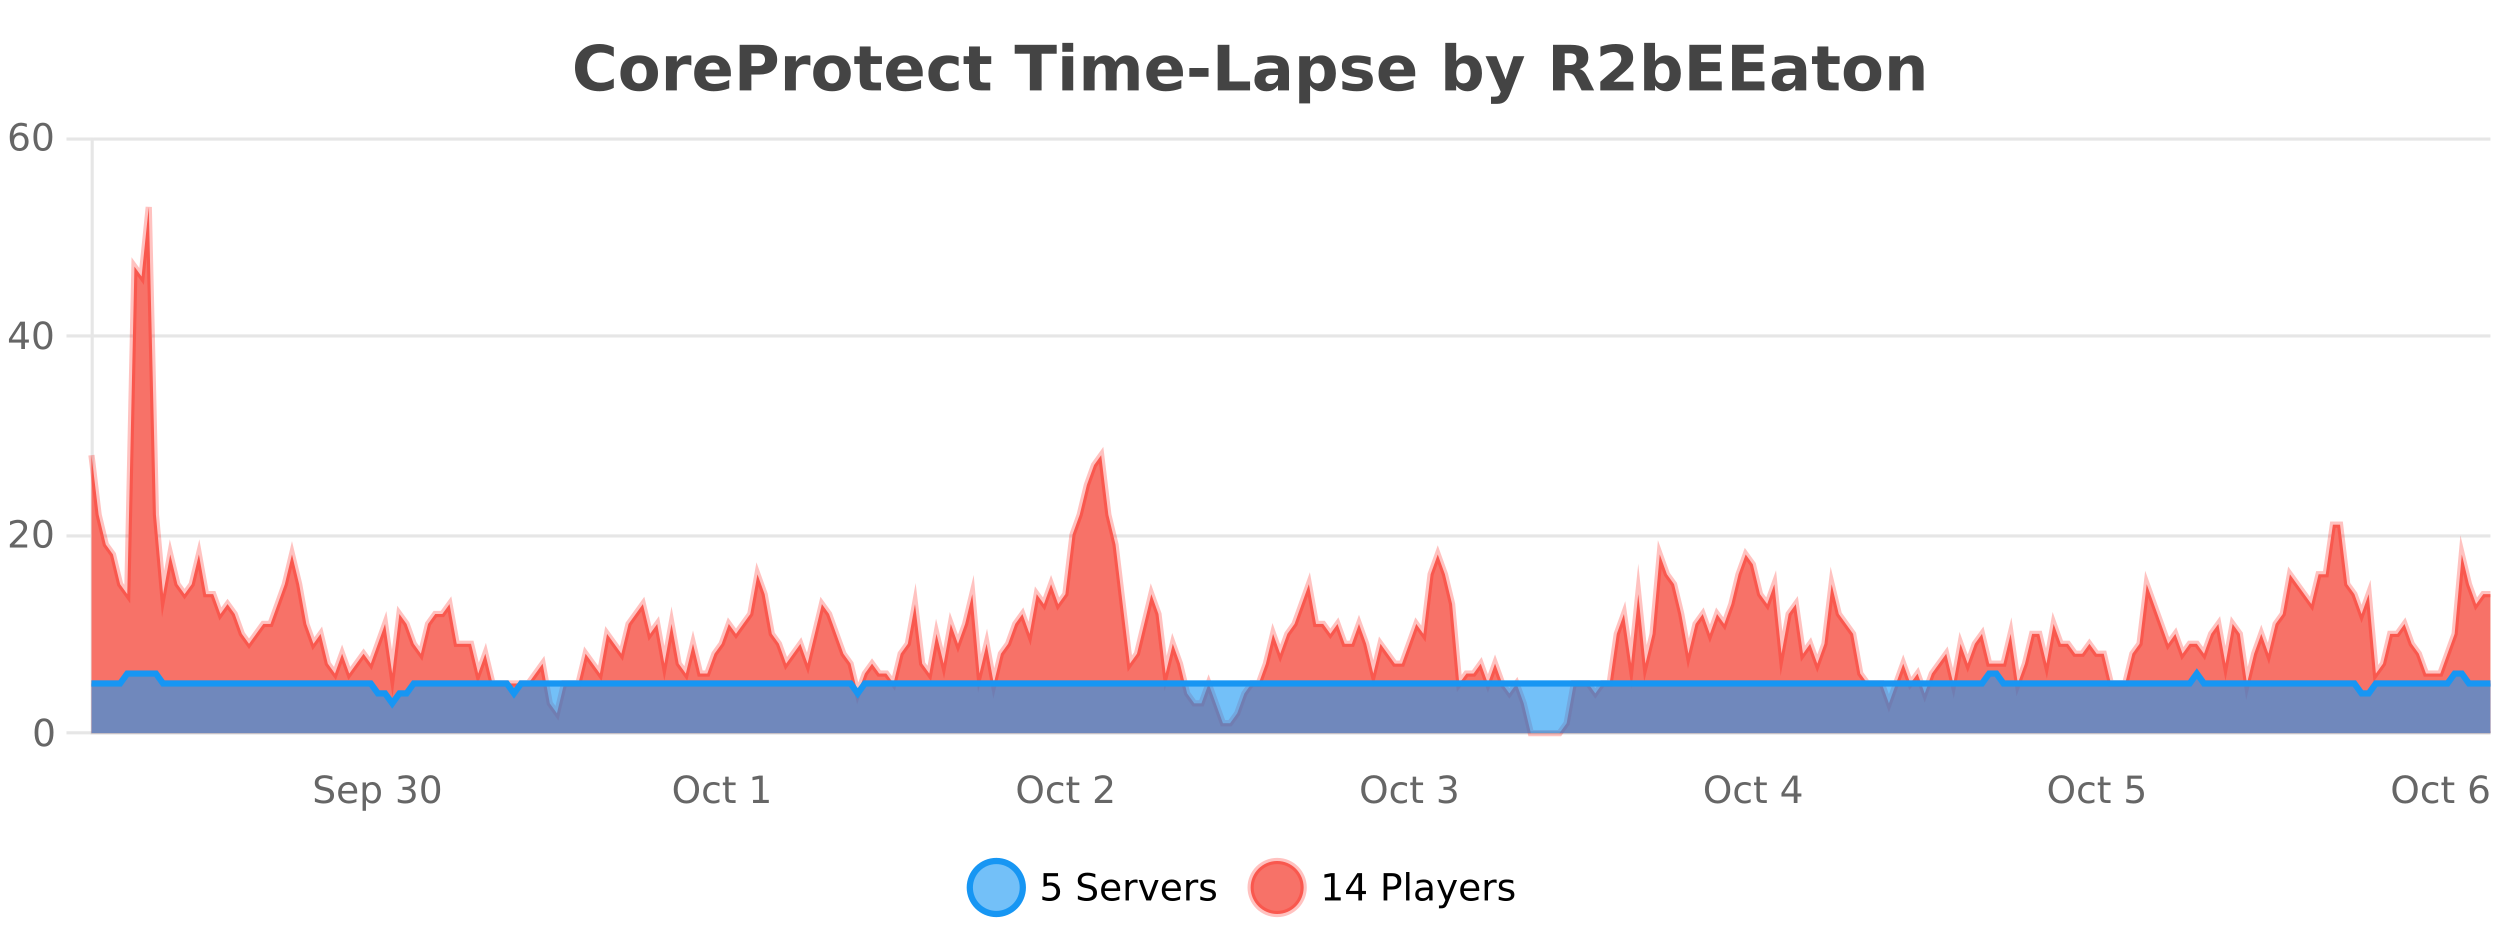 <?xml version="1.0" encoding="UTF-8"?>
<svg xmlns="http://www.w3.org/2000/svg" xmlns:xlink="http://www.w3.org/1999/xlink" width="800pt" height="300pt" viewBox="0 0 800 300" version="1.1">
<defs>
<clipPath id="clip1">
  <path d="M 282 263 L 356 263 L 356 300 L 282 300 Z M 282 263 "/>
</clipPath>
<clipPath id="clip2">
  <path d="M 371 263 L 446 263 L 446 300 L 371 300 Z M 371 263 "/>
</clipPath>
<clipPath id="clip3">
  <path d="M 29.27 66 L 796.941 66 L 796.941 234.602 L 29.27 234.602 Z M 29.27 66 "/>
</clipPath>
<clipPath id="clip4">
  <path d="M 28.27 43 L 797.941 43 L 797.941 235.602 L 28.27 235.602 Z M 28.27 43 "/>
</clipPath>
<clipPath id="clip5">
  <path d="M 29.27 215 L 796.941 215 L 796.941 234.602 L 29.27 234.602 Z M 29.27 215 "/>
</clipPath>
<clipPath id="clip6">
  <path d="M 28.27 187 L 797.941 187 L 797.941 235.602 L 28.27 235.602 Z M 28.27 187 "/>
</clipPath>
</defs>
<g id="surface1391796">
<rect x="0" y="0" width="800" height="300" style="fill:rgb(100%,100%,100%);fill-opacity:1;stroke:none;"/>
<path style="fill:none;stroke-width:1;stroke-linecap:butt;stroke-linejoin:miter;stroke:rgb(0%,0%,0%);stroke-opacity:0.098;stroke-miterlimit:10;" d="M 30 234.5 L 796.941 234.5 "/>
<path style="fill:none;stroke-width:1;stroke-linecap:butt;stroke-linejoin:miter;stroke:rgb(0%,0%,0%);stroke-opacity:0.098;stroke-miterlimit:10;" d="M 21.27 234.5 L 29 234.5 "/>
<path style="fill:none;stroke-width:1;stroke-linecap:butt;stroke-linejoin:miter;stroke:rgb(0%,0%,0%);stroke-opacity:0.098;stroke-miterlimit:10;" d="M 30 171.5 L 796.941 171.5 "/>
<path style="fill:none;stroke-width:1;stroke-linecap:butt;stroke-linejoin:miter;stroke:rgb(0%,0%,0%);stroke-opacity:0.098;stroke-miterlimit:10;" d="M 21.27 171.5 L 29 171.5 "/>
<path style="fill:none;stroke-width:1;stroke-linecap:butt;stroke-linejoin:miter;stroke:rgb(0%,0%,0%);stroke-opacity:0.098;stroke-miterlimit:10;" d="M 30 107.5 L 796.941 107.5 "/>
<path style="fill:none;stroke-width:1;stroke-linecap:butt;stroke-linejoin:miter;stroke:rgb(0%,0%,0%);stroke-opacity:0.098;stroke-miterlimit:10;" d="M 21.27 107.5 L 29 107.5 "/>
<path style="fill:none;stroke-width:1;stroke-linecap:butt;stroke-linejoin:miter;stroke:rgb(0%,0%,0%);stroke-opacity:0.098;stroke-miterlimit:10;" d="M 30 44.5 L 796.941 44.5 "/>
<path style="fill:none;stroke-width:1;stroke-linecap:butt;stroke-linejoin:miter;stroke:rgb(0%,0%,0%);stroke-opacity:0.098;stroke-miterlimit:10;" d="M 21.27 44.5 L 29 44.5 "/>
<path style=" stroke:none;fill-rule:nonzero;fill:rgb(9.02%,58.824%,95.294%);fill-opacity:0.6;" d="M 327.305 284 C 327.305 288.688 323.508 292.484 318.82 292.484 C 314.133 292.484 310.336 288.688 310.336 284 C 310.336 279.312 314.133 275.516 318.82 275.516 C 323.508 275.516 327.305 279.312 327.305 284 Z M 327.305 284 "/>
<g clip-path="url(#clip1)" clip-rule="nonzero">
<path style="fill:none;stroke-width:2;stroke-linecap:butt;stroke-linejoin:miter;stroke:rgb(9.02%,58.824%,95.294%);stroke-opacity:1;stroke-miterlimit:10;" d="M 327.305 284 C 327.305 288.688 323.508 292.484 318.82 292.484 C 314.133 292.484 310.336 288.688 310.336 284 C 310.336 279.312 314.133 275.516 318.82 275.516 C 323.508 275.516 327.305 279.312 327.305 284 Z M 327.305 284 "/>
</g>
<path style=" stroke:none;fill-rule:nonzero;fill:rgb(0%,0%,0%);fill-opacity:1;" d="M 333.93 279.406 L 338.57 279.406 L 338.57 280.406 L 335.008 280.406 L 335.008 282.547 C 335.184 282.484 335.355 282.445 335.523 282.422 C 335.699 282.391 335.871 282.375 336.039 282.375 C 337.016 282.375 337.793 282.648 338.367 283.188 C 338.938 283.719 339.227 284.438 339.227 285.344 C 339.227 286.293 338.93 287.027 338.336 287.547 C 337.75 288.07 336.93 288.328 335.867 288.328 C 335.492 288.328 335.109 288.297 334.727 288.234 C 334.352 288.172 333.961 288.078 333.555 287.953 L 333.555 286.766 C 333.906 286.953 334.273 287.094 334.648 287.188 C 335.023 287.281 335.418 287.328 335.836 287.328 C 336.512 287.328 337.047 287.152 337.445 286.797 C 337.84 286.445 338.039 285.961 338.039 285.344 C 338.039 284.742 337.84 284.262 337.445 283.906 C 337.047 283.555 336.512 283.375 335.836 283.375 C 335.523 283.375 335.203 283.414 334.883 283.484 C 334.57 283.547 334.25 283.652 333.93 283.797 Z M 350.508 279.688 L 350.508 280.844 C 350.059 280.637 349.633 280.48 349.227 280.375 C 348.828 280.262 348.449 280.203 348.086 280.203 C 347.438 280.203 346.938 280.328 346.586 280.578 C 346.242 280.828 346.07 281.188 346.07 281.656 C 346.07 282.043 346.184 282.336 346.414 282.531 C 346.641 282.73 347.086 282.887 347.742 283 L 348.445 283.156 C 349.328 283.324 349.98 283.621 350.398 284.047 C 350.824 284.465 351.039 285.027 351.039 285.734 C 351.039 286.59 350.75 287.234 350.18 287.672 C 349.617 288.109 348.781 288.328 347.68 288.328 C 347.273 288.328 346.836 288.281 346.367 288.188 C 345.898 288.094 345.414 287.953 344.914 287.766 L 344.914 286.547 C 345.391 286.82 345.859 287.023 346.32 287.156 C 346.789 287.293 347.242 287.359 347.68 287.359 C 348.355 287.359 348.875 287.23 349.242 286.969 C 349.617 286.699 349.805 286.32 349.805 285.828 C 349.805 285.402 349.668 285.07 349.398 284.828 C 349.137 284.578 348.703 284.398 348.102 284.281 L 347.383 284.141 C 346.496 283.965 345.855 283.688 345.461 283.312 C 345.074 282.938 344.883 282.418 344.883 281.75 C 344.883 280.969 345.152 280.359 345.695 279.922 C 346.234 279.477 346.984 279.25 347.945 279.25 C 348.359 279.25 348.777 279.289 349.195 279.359 C 349.621 279.434 350.059 279.543 350.508 279.688 Z M 358.453 284.609 L 358.453 285.125 L 353.484 285.125 C 353.535 285.875 353.758 286.445 354.156 286.828 C 354.562 287.215 355.117 287.406 355.828 287.406 C 356.242 287.406 356.645 287.359 357.031 287.266 C 357.426 287.164 357.816 287.008 358.203 286.797 L 358.203 287.828 C 357.805 287.984 357.406 288.105 357 288.188 C 356.594 288.281 356.18 288.328 355.766 288.328 C 354.723 288.328 353.895 288.027 353.281 287.422 C 352.664 286.809 352.359 285.98 352.359 284.938 C 352.359 283.867 352.648 283.016 353.234 282.391 C 353.816 281.758 354.598 281.438 355.578 281.438 C 356.461 281.438 357.16 281.727 357.672 282.297 C 358.191 282.859 358.453 283.633 358.453 284.609 Z M 357.375 284.281 C 357.363 283.699 357.195 283.23 356.875 282.875 C 356.551 282.523 356.125 282.344 355.594 282.344 C 354.988 282.344 354.504 282.516 354.141 282.859 C 353.785 283.203 353.582 283.684 353.531 284.297 Z M 364.023 282.594 C 363.898 282.531 363.762 282.484 363.617 282.453 C 363.48 282.414 363.324 282.391 363.148 282.391 C 362.543 282.391 362.074 282.59 361.742 282.984 C 361.418 283.383 361.258 283.953 361.258 284.703 L 361.258 288.156 L 360.18 288.156 L 360.18 281.594 L 361.258 281.594 L 361.258 282.609 C 361.484 282.215 361.781 281.922 362.148 281.734 C 362.512 281.539 362.953 281.438 363.477 281.438 C 363.547 281.438 363.625 281.445 363.711 281.453 C 363.805 281.465 363.902 281.48 364.008 281.5 Z M 364.375 281.594 L 365.516 281.594 L 367.562 287.094 L 369.625 281.594 L 370.766 281.594 L 368.297 288.156 L 366.828 288.156 Z M 377.867 284.609 L 377.867 285.125 L 372.898 285.125 C 372.949 285.875 373.172 286.445 373.57 286.828 C 373.977 287.215 374.531 287.406 375.242 287.406 C 375.656 287.406 376.059 287.359 376.445 287.266 C 376.84 287.164 377.23 287.008 377.617 286.797 L 377.617 287.828 C 377.219 287.984 376.82 288.105 376.414 288.188 C 376.008 288.281 375.594 288.328 375.18 288.328 C 374.137 288.328 373.309 288.027 372.695 287.422 C 372.078 286.809 371.773 285.98 371.773 284.938 C 371.773 283.867 372.062 283.016 372.648 282.391 C 373.23 281.758 374.012 281.438 374.992 281.438 C 375.875 281.438 376.574 281.727 377.086 282.297 C 377.605 282.859 377.867 283.633 377.867 284.609 Z M 376.789 284.281 C 376.777 283.699 376.609 283.23 376.289 282.875 C 375.965 282.523 375.539 282.344 375.008 282.344 C 374.402 282.344 373.918 282.516 373.555 282.859 C 373.199 283.203 372.996 283.684 372.945 284.297 Z M 383.438 282.594 C 383.312 282.531 383.176 282.484 383.031 282.453 C 382.895 282.414 382.738 282.391 382.562 282.391 C 381.957 282.391 381.488 282.59 381.156 282.984 C 380.832 283.383 380.672 283.953 380.672 284.703 L 380.672 288.156 L 379.594 288.156 L 379.594 281.594 L 380.672 281.594 L 380.672 282.609 C 380.898 282.215 381.195 281.922 381.562 281.734 C 381.926 281.539 382.367 281.438 382.891 281.438 C 382.961 281.438 383.039 281.445 383.125 281.453 C 383.219 281.465 383.316 281.48 383.422 281.5 Z M 388.75 281.781 L 388.75 282.812 C 388.445 282.656 388.129 282.543 387.797 282.469 C 387.473 282.387 387.133 282.344 386.781 282.344 C 386.25 282.344 385.848 282.43 385.578 282.594 C 385.305 282.75 385.172 282.996 385.172 283.328 C 385.172 283.578 385.266 283.777 385.453 283.922 C 385.648 284.059 386.039 284.188 386.625 284.312 L 386.984 284.406 C 387.754 284.562 388.301 284.793 388.625 285.094 C 388.945 285.398 389.109 285.812 389.109 286.344 C 389.109 286.961 388.863 287.445 388.375 287.797 C 387.895 288.152 387.234 288.328 386.391 288.328 C 386.035 288.328 385.664 288.289 385.281 288.219 C 384.906 288.156 384.508 288.059 384.094 287.922 L 384.094 286.797 C 384.488 287.008 384.879 287.164 385.266 287.266 C 385.648 287.371 386.035 287.422 386.422 287.422 C 386.922 287.422 387.305 287.34 387.578 287.172 C 387.859 286.996 388 286.746 388 286.422 C 388 286.133 387.898 285.906 387.703 285.75 C 387.504 285.594 387.07 285.445 386.406 285.297 L 386.031 285.219 C 385.363 285.074 384.879 284.855 384.578 284.562 C 384.285 284.273 384.141 283.875 384.141 283.375 C 384.141 282.75 384.359 282.273 384.797 281.938 C 385.234 281.605 385.852 281.438 386.656 281.438 C 387.051 281.438 387.426 281.469 387.781 281.531 C 388.133 281.586 388.457 281.668 388.75 281.781 Z M 328.82 277.016 "/>
<path style=" stroke:none;fill-rule:nonzero;fill:rgb(96.863%,44.706%,40.784%);fill-opacity:1;" d="M 417.172 284 C 417.172 288.688 413.375 292.484 408.688 292.484 C 404 292.484 400.203 288.688 400.203 284 C 400.203 279.312 404 275.516 408.688 275.516 C 413.375 275.516 417.172 279.312 417.172 284 Z M 417.172 284 "/>
<g clip-path="url(#clip2)" clip-rule="nonzero">
<path style="fill:none;stroke-width:2;stroke-linecap:butt;stroke-linejoin:miter;stroke:rgb(100%,4.706%,0%);stroke-opacity:0.247;stroke-miterlimit:10;" d="M 417.172 284 C 417.172 288.688 413.375 292.484 408.688 292.484 C 404 292.484 400.203 288.688 400.203 284 C 400.203 279.312 404 275.516 408.688 275.516 C 413.375 275.516 417.172 279.312 417.172 284 Z M 417.172 284 "/>
</g>
<path style=" stroke:none;fill-rule:nonzero;fill:rgb(0%,0%,0%);fill-opacity:1;" d="M 423.984 287.156 L 425.922 287.156 L 425.922 280.484 L 423.812 280.906 L 423.812 279.828 L 425.906 279.406 L 427.094 279.406 L 427.094 287.156 L 429.031 287.156 L 429.031 288.156 L 423.984 288.156 Z M 434.668 280.438 L 431.684 285.109 L 434.668 285.109 Z M 434.355 279.406 L 435.855 279.406 L 435.855 285.109 L 437.105 285.109 L 437.105 286.094 L 435.855 286.094 L 435.855 288.156 L 434.668 288.156 L 434.668 286.094 L 430.73 286.094 L 430.73 284.953 Z M 443.945 280.375 L 443.945 283.672 L 445.43 283.672 C 445.98 283.672 446.406 283.531 446.711 283.25 C 447.012 282.961 447.164 282.547 447.164 282.016 C 447.164 281.496 447.012 281.094 446.711 280.812 C 446.406 280.523 445.98 280.375 445.43 280.375 Z M 442.758 279.406 L 445.43 279.406 C 446.418 279.406 447.164 279.633 447.664 280.078 C 448.164 280.516 448.414 281.164 448.414 282.016 C 448.414 282.883 448.164 283.539 447.664 283.984 C 447.164 284.422 446.418 284.641 445.43 284.641 L 443.945 284.641 L 443.945 288.156 L 442.758 288.156 Z M 449.945 279.031 L 451.023 279.031 L 451.023 288.156 L 449.945 288.156 Z M 456.266 284.859 C 455.398 284.859 454.797 284.961 454.453 285.156 C 454.117 285.355 453.953 285.695 453.953 286.172 C 453.953 286.559 454.078 286.867 454.328 287.094 C 454.586 287.312 454.93 287.422 455.359 287.422 C 455.961 287.422 456.441 287.215 456.797 286.797 C 457.16 286.371 457.344 285.805 457.344 285.094 L 457.344 284.859 Z M 458.422 284.406 L 458.422 288.156 L 457.344 288.156 L 457.344 287.156 C 457.094 287.555 456.785 287.852 456.422 288.047 C 456.055 288.234 455.609 288.328 455.078 288.328 C 454.398 288.328 453.863 288.141 453.469 287.766 C 453.07 287.383 452.875 286.875 452.875 286.25 C 452.875 285.512 453.117 284.953 453.609 284.578 C 454.109 284.203 454.848 284.016 455.828 284.016 L 457.344 284.016 L 457.344 283.906 C 457.344 283.406 457.176 283.023 456.844 282.75 C 456.52 282.48 456.066 282.344 455.484 282.344 C 455.109 282.344 454.738 282.391 454.375 282.484 C 454.02 282.578 453.68 282.715 453.359 282.891 L 453.359 281.891 C 453.754 281.734 454.133 281.621 454.5 281.547 C 454.875 281.477 455.238 281.438 455.594 281.438 C 456.539 281.438 457.25 281.684 457.719 282.172 C 458.188 282.664 458.422 283.406 458.422 284.406 Z M 463.367 288.766 C 463.062 289.547 462.766 290.055 462.477 290.297 C 462.184 290.535 461.797 290.656 461.32 290.656 L 460.461 290.656 L 460.461 289.75 L 461.086 289.75 C 461.387 289.75 461.617 289.676 461.773 289.531 C 461.938 289.395 462.121 289.066 462.32 288.547 L 462.523 288.047 L 459.867 281.594 L 461.008 281.594 L 463.055 286.719 L 465.117 281.594 L 466.258 281.594 Z M 473.359 284.609 L 473.359 285.125 L 468.391 285.125 C 468.441 285.875 468.664 286.445 469.062 286.828 C 469.469 287.215 470.023 287.406 470.734 287.406 C 471.148 287.406 471.551 287.359 471.938 287.266 C 472.332 287.164 472.723 287.008 473.109 286.797 L 473.109 287.828 C 472.711 287.984 472.312 288.105 471.906 288.188 C 471.5 288.281 471.086 288.328 470.672 288.328 C 469.629 288.328 468.801 288.027 468.188 287.422 C 467.57 286.809 467.266 285.98 467.266 284.938 C 467.266 283.867 467.555 283.016 468.141 282.391 C 468.723 281.758 469.504 281.438 470.484 281.438 C 471.367 281.438 472.066 281.727 472.578 282.297 C 473.098 282.859 473.359 283.633 473.359 284.609 Z M 472.281 284.281 C 472.27 283.699 472.102 283.23 471.781 282.875 C 471.457 282.523 471.031 282.344 470.5 282.344 C 469.895 282.344 469.41 282.516 469.047 282.859 C 468.691 283.203 468.488 283.684 468.438 284.297 Z M 478.93 282.594 C 478.805 282.531 478.668 282.484 478.523 282.453 C 478.387 282.414 478.23 282.391 478.055 282.391 C 477.449 282.391 476.98 282.59 476.648 282.984 C 476.324 283.383 476.164 283.953 476.164 284.703 L 476.164 288.156 L 475.086 288.156 L 475.086 281.594 L 476.164 281.594 L 476.164 282.609 C 476.391 282.215 476.688 281.922 477.055 281.734 C 477.418 281.539 477.859 281.438 478.383 281.438 C 478.453 281.438 478.531 281.445 478.617 281.453 C 478.711 281.465 478.809 281.48 478.914 281.5 Z M 484.242 281.781 L 484.242 282.812 C 483.938 282.656 483.621 282.543 483.289 282.469 C 482.965 282.387 482.625 282.344 482.273 282.344 C 481.742 282.344 481.34 282.43 481.07 282.594 C 480.797 282.75 480.664 282.996 480.664 283.328 C 480.664 283.578 480.758 283.777 480.945 283.922 C 481.141 284.059 481.531 284.188 482.117 284.312 L 482.477 284.406 C 483.246 284.562 483.793 284.793 484.117 285.094 C 484.438 285.398 484.602 285.812 484.602 286.344 C 484.602 286.961 484.355 287.445 483.867 287.797 C 483.387 288.152 482.727 288.328 481.883 288.328 C 481.527 288.328 481.156 288.289 480.773 288.219 C 480.398 288.156 480 288.059 479.586 287.922 L 479.586 286.797 C 479.98 287.008 480.371 287.164 480.758 287.266 C 481.141 287.371 481.527 287.422 481.914 287.422 C 482.414 287.422 482.797 287.34 483.07 287.172 C 483.352 286.996 483.492 286.746 483.492 286.422 C 483.492 286.133 483.391 285.906 483.195 285.75 C 482.996 285.594 482.562 285.445 481.898 285.297 L 481.523 285.219 C 480.855 285.074 480.371 284.855 480.07 284.562 C 479.777 284.273 479.633 283.875 479.633 283.375 C 479.633 282.75 479.852 282.273 480.289 281.938 C 480.727 281.605 481.344 281.438 482.148 281.438 C 482.543 281.438 482.918 281.469 483.273 281.531 C 483.625 281.586 483.949 281.668 484.242 281.781 Z M 418.688 277.016 "/>
<path style=" stroke:none;fill-rule:nonzero;fill:rgb(26.667%,26.667%,26.667%);fill-opacity:1;" d="M 196.406 28.125 C 195.707 28.48 194.984 28.746 194.234 28.922 C 193.492 29.109 192.711 29.203 191.891 29.203 C 189.461 29.203 187.539 28.527 186.125 27.172 C 184.707 25.809 184 23.965 184 21.641 C 184 19.32 184.707 17.48 186.125 16.125 C 187.539 14.762 189.461 14.078 191.891 14.078 C 192.711 14.078 193.492 14.172 194.234 14.359 C 194.984 14.539 195.707 14.805 196.406 15.156 L 196.406 18.172 C 195.707 17.703 195.02 17.359 194.344 17.141 C 193.664 16.914 192.953 16.797 192.203 16.797 C 190.859 16.797 189.801 17.23 189.031 18.094 C 188.27 18.949 187.891 20.133 187.891 21.641 C 187.891 23.152 188.27 24.34 189.031 25.203 C 189.801 26.059 190.859 26.484 192.203 26.484 C 192.953 26.484 193.664 26.375 194.344 26.156 C 195.02 25.93 195.707 25.578 196.406 25.109 Z M 204.57 20.219 C 203.789 20.219 203.195 20.5 202.789 21.062 C 202.383 21.617 202.18 22.418 202.18 23.469 C 202.18 24.512 202.383 25.312 202.789 25.875 C 203.195 26.43 203.789 26.703 204.57 26.703 C 205.328 26.703 205.906 26.43 206.305 25.875 C 206.711 25.312 206.914 24.512 206.914 23.469 C 206.914 22.418 206.711 21.617 206.305 21.062 C 205.906 20.5 205.328 20.219 204.57 20.219 Z M 204.57 17.719 C 206.445 17.719 207.906 18.23 208.961 19.25 C 210.023 20.262 210.555 21.668 210.555 23.469 C 210.555 25.262 210.023 26.668 208.961 27.688 C 207.906 28.699 206.445 29.203 204.57 29.203 C 202.672 29.203 201.195 28.699 200.133 27.688 C 199.07 26.668 198.539 25.262 198.539 23.469 C 198.539 21.668 199.07 20.262 200.133 19.25 C 201.195 18.23 202.672 17.719 204.57 17.719 Z M 221.23 20.969 C 220.918 20.824 220.609 20.719 220.309 20.656 C 220.004 20.586 219.703 20.547 219.402 20.547 C 218.496 20.547 217.797 20.836 217.309 21.406 C 216.828 21.98 216.59 22.805 216.59 23.875 L 216.59 28.922 L 213.105 28.922 L 213.105 17.984 L 216.59 17.984 L 216.59 19.781 C 217.035 19.062 217.551 18.543 218.137 18.219 C 218.719 17.887 219.418 17.719 220.23 17.719 C 220.355 17.719 220.484 17.727 220.621 17.734 C 220.754 17.746 220.953 17.766 221.215 17.797 Z M 233.875 23.422 L 233.875 24.422 L 225.703 24.422 C 225.785 25.246 226.082 25.859 226.594 26.266 C 227.102 26.672 227.812 26.875 228.719 26.875 C 229.457 26.875 230.211 26.766 230.984 26.547 C 231.754 26.328 232.547 26 233.359 25.562 L 233.359 28.25 C 232.535 28.562 231.707 28.797 230.875 28.953 C 230.051 29.117 229.227 29.203 228.406 29.203 C 226.426 29.203 224.883 28.703 223.781 27.703 C 222.688 26.695 222.141 25.281 222.141 23.469 C 222.141 21.68 222.676 20.273 223.75 19.25 C 224.832 18.23 226.316 17.719 228.203 17.719 C 229.922 17.719 231.297 18.242 232.328 19.281 C 233.359 20.312 233.875 21.695 233.875 23.422 Z M 230.281 22.266 C 230.281 21.602 230.086 21.062 229.703 20.656 C 229.316 20.25 228.812 20.047 228.188 20.047 C 227.508 20.047 226.957 20.242 226.531 20.625 C 226.113 21 225.852 21.547 225.75 22.266 Z M 236.688 14.344 L 242.922 14.344 C 244.773 14.344 246.195 14.758 247.188 15.578 C 248.188 16.402 248.688 17.574 248.688 19.094 C 248.688 20.625 248.188 21.805 247.188 22.625 C 246.195 23.449 244.773 23.859 242.922 23.859 L 240.438 23.859 L 240.438 28.922 L 236.688 28.922 Z M 240.438 17.062 L 240.438 21.141 L 242.516 21.141 C 243.242 21.141 243.805 20.965 244.203 20.609 C 244.609 20.258 244.812 19.75 244.812 19.094 C 244.812 18.449 244.609 17.949 244.203 17.594 C 243.805 17.242 243.242 17.062 242.516 17.062 Z M 259.316 20.969 C 259.004 20.824 258.695 20.719 258.395 20.656 C 258.09 20.586 257.789 20.547 257.488 20.547 C 256.582 20.547 255.883 20.836 255.395 21.406 C 254.914 21.98 254.676 22.805 254.676 23.875 L 254.676 28.922 L 251.191 28.922 L 251.191 17.984 L 254.676 17.984 L 254.676 19.781 C 255.121 19.062 255.637 18.543 256.223 18.219 C 256.805 17.887 257.504 17.719 258.316 17.719 C 258.441 17.719 258.57 17.727 258.707 17.734 C 258.84 17.746 259.039 17.766 259.301 17.797 Z M 266.258 20.219 C 265.477 20.219 264.883 20.5 264.477 21.062 C 264.07 21.617 263.867 22.418 263.867 23.469 C 263.867 24.512 264.07 25.312 264.477 25.875 C 264.883 26.43 265.477 26.703 266.258 26.703 C 267.016 26.703 267.594 26.43 267.992 25.875 C 268.398 25.312 268.602 24.512 268.602 23.469 C 268.602 22.418 268.398 21.617 267.992 21.062 C 267.594 20.5 267.016 20.219 266.258 20.219 Z M 266.258 17.719 C 268.133 17.719 269.594 18.23 270.648 19.25 C 271.711 20.262 272.242 21.668 272.242 23.469 C 272.242 25.262 271.711 26.668 270.648 27.688 C 269.594 28.699 268.133 29.203 266.258 29.203 C 264.359 29.203 262.883 28.699 261.82 27.688 C 260.758 26.668 260.227 25.262 260.227 23.469 C 260.227 21.668 260.758 20.262 261.82 19.25 C 262.883 18.23 264.359 17.719 266.258 17.719 Z M 278.609 14.875 L 278.609 17.984 L 282.219 17.984 L 282.219 20.484 L 278.609 20.484 L 278.609 25.125 C 278.609 25.637 278.707 25.98 278.906 26.156 C 279.113 26.336 279.516 26.422 280.109 26.422 L 281.906 26.422 L 281.906 28.922 L 278.906 28.922 C 277.531 28.922 276.551 28.637 275.969 28.062 C 275.395 27.48 275.109 26.5 275.109 25.125 L 275.109 20.484 L 273.375 20.484 L 273.375 17.984 L 275.109 17.984 L 275.109 14.875 Z M 295.262 23.422 L 295.262 24.422 L 287.09 24.422 C 287.172 25.246 287.469 25.859 287.98 26.266 C 288.488 26.672 289.199 26.875 290.105 26.875 C 290.844 26.875 291.598 26.766 292.371 26.547 C 293.141 26.328 293.934 26 294.746 25.562 L 294.746 28.25 C 293.922 28.562 293.094 28.797 292.262 28.953 C 291.438 29.117 290.613 29.203 289.793 29.203 C 287.812 29.203 286.27 28.703 285.168 27.703 C 284.074 26.695 283.527 25.281 283.527 23.469 C 283.527 21.68 284.062 20.273 285.137 19.25 C 286.219 18.23 287.703 17.719 289.59 17.719 C 291.309 17.719 292.684 18.242 293.715 19.281 C 294.746 20.312 295.262 21.695 295.262 23.422 Z M 291.668 22.266 C 291.668 21.602 291.473 21.062 291.09 20.656 C 290.703 20.25 290.199 20.047 289.574 20.047 C 288.895 20.047 288.344 20.242 287.918 20.625 C 287.5 21 287.238 21.547 287.137 22.266 Z M 306.75 18.328 L 306.75 21.172 C 306.281 20.852 305.805 20.609 305.328 20.453 C 304.848 20.297 304.348 20.219 303.828 20.219 C 302.859 20.219 302.098 20.508 301.547 21.078 C 301.004 21.641 300.734 22.438 300.734 23.469 C 300.734 24.492 301.004 25.289 301.547 25.859 C 302.098 26.422 302.859 26.703 303.828 26.703 C 304.379 26.703 304.898 26.625 305.391 26.469 C 305.879 26.305 306.332 26.059 306.75 25.734 L 306.75 28.594 C 306.207 28.805 305.656 28.953 305.094 29.047 C 304.531 29.148 303.961 29.203 303.391 29.203 C 301.422 29.203 299.879 28.699 298.766 27.688 C 297.648 26.68 297.094 25.273 297.094 23.469 C 297.094 21.656 297.648 20.246 298.766 19.234 C 299.879 18.227 301.422 17.719 303.391 17.719 C 303.961 17.719 304.523 17.773 305.078 17.875 C 305.641 17.969 306.195 18.121 306.75 18.328 Z M 313.586 14.875 L 313.586 17.984 L 317.195 17.984 L 317.195 20.484 L 313.586 20.484 L 313.586 25.125 C 313.586 25.637 313.684 25.98 313.883 26.156 C 314.09 26.336 314.492 26.422 315.086 26.422 L 316.883 26.422 L 316.883 28.922 L 313.883 28.922 C 312.508 28.922 311.527 28.637 310.945 28.062 C 310.371 27.48 310.086 26.5 310.086 25.125 L 310.086 20.484 L 308.352 20.484 L 308.352 17.984 L 310.086 17.984 L 310.086 14.875 Z M 324.703 14.344 L 338.141 14.344 L 338.141 17.188 L 333.312 17.188 L 333.312 28.922 L 329.547 28.922 L 329.547 17.188 L 324.703 17.188 Z M 339.941 17.984 L 343.426 17.984 L 343.426 28.922 L 339.941 28.922 Z M 339.941 13.719 L 343.426 13.719 L 343.426 16.578 L 339.941 16.578 Z M 356.922 19.797 C 357.367 19.121 357.895 18.605 358.5 18.25 C 359.113 17.898 359.785 17.719 360.516 17.719 C 361.766 17.719 362.719 18.109 363.375 18.891 C 364.039 19.664 364.375 20.789 364.375 22.266 L 364.375 28.922 L 360.859 28.922 L 360.859 23.219 C 360.859 23.137 360.859 23.047 360.859 22.953 C 360.867 22.859 360.875 22.73 360.875 22.562 C 360.875 21.793 360.758 21.234 360.531 20.891 C 360.301 20.539 359.93 20.359 359.422 20.359 C 358.766 20.359 358.254 20.637 357.891 21.188 C 357.523 21.73 357.336 22.516 357.328 23.547 L 357.328 28.922 L 353.812 28.922 L 353.812 23.219 C 353.812 22.012 353.707 21.234 353.5 20.891 C 353.289 20.539 352.922 20.359 352.391 20.359 C 351.711 20.359 351.191 20.637 350.828 21.188 C 350.461 21.73 350.281 22.516 350.281 23.547 L 350.281 28.922 L 346.766 28.922 L 346.766 17.984 L 350.281 17.984 L 350.281 19.578 C 350.719 18.965 351.211 18.5 351.766 18.188 C 352.316 17.875 352.93 17.719 353.609 17.719 C 354.359 17.719 355.023 17.902 355.609 18.266 C 356.191 18.633 356.629 19.141 356.922 19.797 Z M 378.543 23.422 L 378.543 24.422 L 370.371 24.422 C 370.453 25.246 370.75 25.859 371.262 26.266 C 371.77 26.672 372.48 26.875 373.387 26.875 C 374.125 26.875 374.879 26.766 375.652 26.547 C 376.422 26.328 377.215 26 378.027 25.562 L 378.027 28.25 C 377.203 28.562 376.375 28.797 375.543 28.953 C 374.719 29.117 373.895 29.203 373.074 29.203 C 371.094 29.203 369.551 28.703 368.449 27.703 C 367.355 26.695 366.809 25.281 366.809 23.469 C 366.809 21.68 367.344 20.273 368.418 19.25 C 369.5 18.23 370.984 17.719 372.871 17.719 C 374.59 17.719 375.965 18.242 376.996 19.281 C 378.027 20.312 378.543 21.695 378.543 23.422 Z M 374.949 22.266 C 374.949 21.602 374.754 21.062 374.371 20.656 C 373.984 20.25 373.48 20.047 372.855 20.047 C 372.176 20.047 371.625 20.242 371.199 20.625 C 370.781 21 370.52 21.547 370.418 22.266 Z M 380.594 21.75 L 386.734 21.75 L 386.734 24.578 L 380.594 24.578 Z M 389.656 14.344 L 393.406 14.344 L 393.406 26.078 L 400.016 26.078 L 400.016 28.922 L 389.656 28.922 Z M 407.137 24 C 406.406 24 405.859 24.125 405.496 24.375 C 405.129 24.617 404.949 24.98 404.949 25.469 C 404.949 25.906 405.094 26.25 405.387 26.5 C 405.688 26.75 406.098 26.875 406.621 26.875 C 407.277 26.875 407.828 26.641 408.277 26.172 C 408.734 25.703 408.965 25.117 408.965 24.406 L 408.965 24 Z M 412.48 22.688 L 412.48 28.922 L 408.965 28.922 L 408.965 27.297 C 408.496 27.965 407.965 28.449 407.371 28.75 C 406.785 29.051 406.074 29.203 405.23 29.203 C 404.105 29.203 403.188 28.875 402.48 28.219 C 401.77 27.555 401.418 26.695 401.418 25.641 C 401.418 24.359 401.855 23.422 402.73 22.828 C 403.613 22.227 405.004 21.922 406.902 21.922 L 408.965 21.922 L 408.965 21.641 C 408.965 21.09 408.746 20.688 408.309 20.438 C 407.871 20.18 407.188 20.047 406.262 20.047 C 405.512 20.047 404.812 20.125 404.168 20.281 C 403.52 20.43 402.922 20.648 402.371 20.938 L 402.371 18.281 C 403.121 18.094 403.871 17.953 404.621 17.859 C 405.379 17.766 406.141 17.719 406.902 17.719 C 408.871 17.719 410.293 18.109 411.168 18.891 C 412.043 19.664 412.48 20.93 412.48 22.688 Z M 419.227 27.344 L 419.227 33.078 L 415.742 33.078 L 415.742 17.984 L 419.227 17.984 L 419.227 19.578 C 419.715 18.945 420.25 18.477 420.836 18.172 C 421.418 17.871 422.09 17.719 422.852 17.719 C 424.203 17.719 425.312 18.258 426.18 19.328 C 427.043 20.402 427.477 21.781 427.477 23.469 C 427.477 25.148 427.043 26.523 426.18 27.594 C 425.312 28.668 424.203 29.203 422.852 29.203 C 422.09 29.203 421.418 29.051 420.836 28.75 C 420.25 28.449 419.715 27.98 419.227 27.344 Z M 421.555 20.266 C 420.805 20.266 420.227 20.543 419.82 21.094 C 419.422 21.637 419.227 22.43 419.227 23.469 C 419.227 24.5 419.422 25.293 419.82 25.844 C 420.227 26.398 420.805 26.672 421.555 26.672 C 422.305 26.672 422.875 26.402 423.273 25.859 C 423.668 25.309 423.867 24.512 423.867 23.469 C 423.867 22.43 423.668 21.637 423.273 21.094 C 422.875 20.543 422.305 20.266 421.555 20.266 Z M 438.59 18.328 L 438.59 20.984 C 437.848 20.672 437.129 20.438 436.434 20.281 C 435.734 20.125 435.074 20.047 434.449 20.047 C 433.793 20.047 433.301 20.133 432.98 20.297 C 432.656 20.465 432.496 20.719 432.496 21.062 C 432.496 21.344 432.613 21.559 432.855 21.703 C 433.105 21.852 433.543 21.961 434.168 22.031 L 434.793 22.125 C 436.582 22.355 437.785 22.73 438.402 23.25 C 439.016 23.773 439.324 24.59 439.324 25.703 C 439.324 26.871 438.891 27.746 438.027 28.328 C 437.172 28.914 435.895 29.203 434.199 29.203 C 433.469 29.203 432.719 29.145 431.949 29.031 C 431.176 28.918 430.387 28.746 429.574 28.516 L 429.574 25.859 C 430.27 26.203 430.984 26.461 431.715 26.625 C 432.441 26.793 433.188 26.875 433.949 26.875 C 434.637 26.875 435.152 26.781 435.496 26.594 C 435.84 26.406 436.012 26.125 436.012 25.75 C 436.012 25.438 435.891 25.211 435.652 25.062 C 435.41 24.906 434.938 24.789 434.23 24.703 L 433.621 24.625 C 432.059 24.43 430.965 24.07 430.34 23.547 C 429.715 23.016 429.402 22.215 429.402 21.141 C 429.402 19.984 429.797 19.125 430.59 18.562 C 431.391 18 432.609 17.719 434.246 17.719 C 434.891 17.719 435.566 17.773 436.277 17.875 C 436.984 17.969 437.754 18.121 438.59 18.328 Z M 452.867 23.422 L 452.867 24.422 L 444.695 24.422 C 444.777 25.246 445.074 25.859 445.586 26.266 C 446.094 26.672 446.805 26.875 447.711 26.875 C 448.449 26.875 449.203 26.766 449.977 26.547 C 450.746 26.328 451.539 26 452.352 25.562 L 452.352 28.25 C 451.527 28.562 450.699 28.797 449.867 28.953 C 449.043 29.117 448.219 29.203 447.398 29.203 C 445.418 29.203 443.875 28.703 442.773 27.703 C 441.68 26.695 441.133 25.281 441.133 23.469 C 441.133 21.68 441.668 20.273 442.742 19.25 C 443.824 18.23 445.309 17.719 447.195 17.719 C 448.914 17.719 450.289 18.242 451.32 19.281 C 452.352 20.312 452.867 21.695 452.867 23.422 Z M 449.273 22.266 C 449.273 21.602 449.078 21.062 448.695 20.656 C 448.309 20.25 447.805 20.047 447.18 20.047 C 446.5 20.047 445.949 20.242 445.523 20.625 C 445.105 21 444.844 21.547 444.742 22.266 Z M 468.305 26.672 C 469.055 26.672 469.625 26.402 470.023 25.859 C 470.418 25.309 470.617 24.512 470.617 23.469 C 470.617 22.43 470.418 21.637 470.023 21.094 C 469.625 20.543 469.055 20.266 468.305 20.266 C 467.555 20.266 466.977 20.543 466.57 21.094 C 466.172 21.637 465.977 22.43 465.977 23.469 C 465.977 24.5 466.172 25.293 466.57 25.844 C 466.977 26.398 467.555 26.672 468.305 26.672 Z M 465.977 19.578 C 466.465 18.945 467 18.477 467.586 18.172 C 468.168 17.871 468.84 17.719 469.602 17.719 C 470.953 17.719 472.062 18.258 472.93 19.328 C 473.793 20.402 474.227 21.781 474.227 23.469 C 474.227 25.148 473.793 26.523 472.93 27.594 C 472.062 28.668 470.953 29.203 469.602 29.203 C 468.84 29.203 468.168 29.051 467.586 28.75 C 467 28.449 466.465 27.98 465.977 27.344 L 465.977 28.922 L 462.492 28.922 L 462.492 13.719 L 465.977 13.719 Z M 475.367 17.984 L 478.852 17.984 L 481.805 25.406 L 484.305 17.984 L 487.789 17.984 L 483.195 29.953 C 482.734 31.172 482.195 32.02 481.57 32.5 C 480.953 32.988 480.148 33.234 479.148 33.234 L 477.117 33.234 L 477.117 30.938 L 478.211 30.938 C 478.805 30.938 479.234 30.844 479.508 30.656 C 479.777 30.469 479.984 30.129 480.133 29.641 L 480.242 29.344 Z M 502.289 20.812 C 503.078 20.812 503.648 20.668 503.992 20.375 C 504.336 20.074 504.508 19.59 504.508 18.922 C 504.508 18.258 504.336 17.781 503.992 17.5 C 503.648 17.211 503.078 17.062 502.289 17.062 L 500.711 17.062 L 500.711 20.812 Z M 500.711 23.406 L 500.711 28.922 L 496.961 28.922 L 496.961 14.344 L 502.695 14.344 C 504.609 14.344 506.016 14.668 506.914 15.312 C 507.809 15.961 508.258 16.977 508.258 18.359 C 508.258 19.328 508.023 20.125 507.555 20.75 C 507.094 21.367 506.398 21.82 505.461 22.109 C 505.969 22.227 506.43 22.492 506.836 22.906 C 507.242 23.312 507.652 23.938 508.07 24.781 L 510.117 28.922 L 506.117 28.922 L 504.336 25.297 C 503.98 24.57 503.617 24.074 503.242 23.812 C 502.875 23.543 502.387 23.406 501.773 23.406 Z M 516.285 26.156 L 522.691 26.156 L 522.691 28.922 L 512.098 28.922 L 512.098 26.156 L 517.426 21.453 C 517.902 21.027 518.254 20.609 518.473 20.203 C 518.699 19.789 518.816 19.359 518.816 18.922 C 518.816 18.234 518.586 17.684 518.129 17.266 C 517.668 16.852 517.059 16.641 516.301 16.641 C 515.715 16.641 515.074 16.766 514.379 17.016 C 513.68 17.266 512.934 17.641 512.145 18.141 L 512.145 14.938 C 512.988 14.656 513.82 14.445 514.645 14.297 C 515.477 14.152 516.289 14.078 517.082 14.078 C 518.832 14.078 520.184 14.465 521.145 15.234 C 522.113 15.996 522.598 17.062 522.598 18.438 C 522.598 19.242 522.387 19.984 521.973 20.672 C 521.566 21.352 520.707 22.266 519.395 23.422 Z M 531.938 26.672 C 532.688 26.672 533.258 26.402 533.656 25.859 C 534.051 25.309 534.25 24.512 534.25 23.469 C 534.25 22.43 534.051 21.637 533.656 21.094 C 533.258 20.543 532.688 20.266 531.938 20.266 C 531.188 20.266 530.609 20.543 530.203 21.094 C 529.805 21.637 529.609 22.43 529.609 23.469 C 529.609 24.5 529.805 25.293 530.203 25.844 C 530.609 26.398 531.188 26.672 531.938 26.672 Z M 529.609 19.578 C 530.098 18.945 530.633 18.477 531.219 18.172 C 531.801 17.871 532.473 17.719 533.234 17.719 C 534.586 17.719 535.695 18.258 536.562 19.328 C 537.426 20.402 537.859 21.781 537.859 23.469 C 537.859 25.148 537.426 26.523 536.562 27.594 C 535.695 28.668 534.586 29.203 533.234 29.203 C 532.473 29.203 531.801 29.051 531.219 28.75 C 530.633 28.449 530.098 27.98 529.609 27.344 L 529.609 28.922 L 526.125 28.922 L 526.125 13.719 L 529.609 13.719 Z M 540.594 14.344 L 550.734 14.344 L 550.734 17.188 L 544.344 17.188 L 544.344 19.891 L 550.359 19.891 L 550.359 22.734 L 544.344 22.734 L 544.344 26.078 L 550.953 26.078 L 550.953 28.922 L 540.594 28.922 Z M 554.258 14.344 L 564.398 14.344 L 564.398 17.188 L 558.008 17.188 L 558.008 19.891 L 564.023 19.891 L 564.023 22.734 L 558.008 22.734 L 558.008 26.078 L 564.617 26.078 L 564.617 28.922 L 554.258 28.922 Z M 572.656 24 C 571.926 24 571.379 24.125 571.016 24.375 C 570.648 24.617 570.469 24.98 570.469 25.469 C 570.469 25.906 570.613 26.25 570.906 26.5 C 571.207 26.75 571.617 26.875 572.141 26.875 C 572.797 26.875 573.348 26.641 573.797 26.172 C 574.254 25.703 574.484 25.117 574.484 24.406 L 574.484 24 Z M 578 22.688 L 578 28.922 L 574.484 28.922 L 574.484 27.297 C 574.016 27.965 573.484 28.449 572.891 28.75 C 572.305 29.051 571.594 29.203 570.75 29.203 C 569.625 29.203 568.707 28.875 568 28.219 C 567.289 27.555 566.938 26.695 566.938 25.641 C 566.938 24.359 567.375 23.422 568.25 22.828 C 569.133 22.227 570.523 21.922 572.422 21.922 L 574.484 21.922 L 574.484 21.641 C 574.484 21.09 574.266 20.688 573.828 20.438 C 573.391 20.18 572.707 20.047 571.781 20.047 C 571.031 20.047 570.332 20.125 569.688 20.281 C 569.039 20.43 568.441 20.648 567.891 20.938 L 567.891 18.281 C 568.641 18.094 569.391 17.953 570.141 17.859 C 570.898 17.766 571.66 17.719 572.422 17.719 C 574.391 17.719 575.812 18.109 576.688 18.891 C 577.562 19.664 578 20.93 578 22.688 Z M 585.07 14.875 L 585.07 17.984 L 588.68 17.984 L 588.68 20.484 L 585.07 20.484 L 585.07 25.125 C 585.07 25.637 585.168 25.98 585.367 26.156 C 585.574 26.336 585.977 26.422 586.57 26.422 L 588.367 26.422 L 588.367 28.922 L 585.367 28.922 C 583.992 28.922 583.012 28.637 582.43 28.062 C 581.855 27.48 581.57 26.5 581.57 25.125 L 581.57 20.484 L 579.836 20.484 L 579.836 17.984 L 581.57 17.984 L 581.57 14.875 Z M 596.023 20.219 C 595.242 20.219 594.648 20.5 594.242 21.062 C 593.836 21.617 593.633 22.418 593.633 23.469 C 593.633 24.512 593.836 25.312 594.242 25.875 C 594.648 26.43 595.242 26.703 596.023 26.703 C 596.781 26.703 597.359 26.43 597.758 25.875 C 598.164 25.312 598.367 24.512 598.367 23.469 C 598.367 22.418 598.164 21.617 597.758 21.062 C 597.359 20.5 596.781 20.219 596.023 20.219 Z M 596.023 17.719 C 597.898 17.719 599.359 18.23 600.414 19.25 C 601.477 20.262 602.008 21.668 602.008 23.469 C 602.008 25.262 601.477 26.668 600.414 27.688 C 599.359 28.699 597.898 29.203 596.023 29.203 C 594.125 29.203 592.648 28.699 591.586 27.688 C 590.523 26.668 589.992 25.262 589.992 23.469 C 589.992 21.668 590.523 20.262 591.586 19.25 C 592.648 18.23 594.125 17.719 596.023 17.719 Z M 615.547 22.266 L 615.547 28.922 L 612.031 28.922 L 612.031 23.828 C 612.031 22.883 612.008 22.23 611.969 21.875 C 611.926 21.512 611.852 21.246 611.75 21.078 C 611.613 20.852 611.426 20.672 611.188 20.547 C 610.957 20.422 610.691 20.359 610.391 20.359 C 609.66 20.359 609.086 20.641 608.672 21.203 C 608.254 21.766 608.047 22.547 608.047 23.547 L 608.047 28.922 L 604.562 28.922 L 604.562 17.984 L 608.047 17.984 L 608.047 19.578 C 608.578 18.945 609.141 18.477 609.734 18.172 C 610.328 17.871 610.977 17.719 611.688 17.719 C 612.957 17.719 613.914 18.109 614.562 18.891 C 615.219 19.664 615.547 20.789 615.547 22.266 Z M 183 10.359 "/>
<path style="fill:none;stroke-width:1;stroke-linecap:butt;stroke-linejoin:miter;stroke:rgb(0%,0%,0%);stroke-opacity:0.098;stroke-miterlimit:10;" d="M 29 234.5 L 797 234.5 "/>
<path style=" stroke:none;fill-rule:nonzero;fill:rgb(40%,40%,40%);fill-opacity:1;" d="M 106.355 248.484 L 106.355 249.641 C 105.906 249.434 105.48 249.277 105.074 249.172 C 104.676 249.059 104.297 249 103.934 249 C 103.285 249 102.785 249.125 102.434 249.375 C 102.09 249.625 101.918 249.984 101.918 250.453 C 101.918 250.84 102.031 251.133 102.262 251.328 C 102.488 251.527 102.934 251.684 103.59 251.797 L 104.293 251.953 C 105.176 252.121 105.828 252.418 106.246 252.844 C 106.672 253.262 106.887 253.824 106.887 254.531 C 106.887 255.387 106.598 256.031 106.027 256.469 C 105.465 256.906 104.629 257.125 103.527 257.125 C 103.121 257.125 102.684 257.078 102.215 256.984 C 101.746 256.891 101.262 256.75 100.762 256.562 L 100.762 255.344 C 101.238 255.617 101.707 255.82 102.168 255.953 C 102.637 256.09 103.09 256.156 103.527 256.156 C 104.203 256.156 104.723 256.027 105.09 255.766 C 105.465 255.496 105.652 255.117 105.652 254.625 C 105.652 254.199 105.516 253.867 105.246 253.625 C 104.984 253.375 104.551 253.195 103.949 253.078 L 103.23 252.938 C 102.344 252.762 101.703 252.484 101.309 252.109 C 100.922 251.734 100.73 251.215 100.73 250.547 C 100.73 249.766 101 249.156 101.543 248.719 C 102.082 248.273 102.832 248.047 103.793 248.047 C 104.207 248.047 104.625 248.086 105.043 248.156 C 105.469 248.23 105.906 248.34 106.355 248.484 Z M 114.301 253.406 L 114.301 253.922 L 109.332 253.922 C 109.383 254.672 109.605 255.242 110.004 255.625 C 110.41 256.012 110.965 256.203 111.676 256.203 C 112.09 256.203 112.492 256.156 112.879 256.062 C 113.273 255.961 113.664 255.805 114.051 255.594 L 114.051 256.625 C 113.652 256.781 113.254 256.902 112.848 256.984 C 112.441 257.078 112.027 257.125 111.613 257.125 C 110.57 257.125 109.742 256.824 109.129 256.219 C 108.512 255.605 108.207 254.777 108.207 253.734 C 108.207 252.664 108.496 251.812 109.082 251.188 C 109.664 250.555 110.445 250.234 111.426 250.234 C 112.309 250.234 113.008 250.523 113.52 251.094 C 114.039 251.656 114.301 252.43 114.301 253.406 Z M 113.223 253.078 C 113.211 252.496 113.043 252.027 112.723 251.672 C 112.398 251.32 111.973 251.141 111.441 251.141 C 110.836 251.141 110.352 251.312 109.988 251.656 C 109.633 252 109.43 252.48 109.379 253.094 Z M 117.105 255.969 L 117.105 259.453 L 116.027 259.453 L 116.027 250.391 L 117.105 250.391 L 117.105 251.391 C 117.332 250.996 117.621 250.703 117.965 250.516 C 118.309 250.328 118.719 250.234 119.199 250.234 C 120 250.234 120.652 250.555 121.152 251.188 C 121.652 251.812 121.902 252.641 121.902 253.672 C 121.902 254.703 121.652 255.539 121.152 256.172 C 120.652 256.809 120 257.125 119.199 257.125 C 118.719 257.125 118.309 257.031 117.965 256.844 C 117.621 256.648 117.332 256.355 117.105 255.969 Z M 120.777 253.672 C 120.777 252.883 120.609 252.262 120.277 251.812 C 119.953 251.367 119.512 251.141 118.949 251.141 C 118.375 251.141 117.922 251.367 117.59 251.812 C 117.266 252.262 117.105 252.883 117.105 253.672 C 117.105 254.465 117.266 255.09 117.59 255.547 C 117.922 255.996 118.375 256.219 118.949 256.219 C 119.512 256.219 119.953 255.996 120.277 255.547 C 120.609 255.09 120.777 254.465 120.777 253.672 Z M 131.242 252.234 C 131.805 252.359 132.242 252.617 132.555 253 C 132.875 253.375 133.039 253.844 133.039 254.406 C 133.039 255.273 132.742 255.945 132.148 256.422 C 131.555 256.891 130.711 257.125 129.617 257.125 C 129.25 257.125 128.871 257.086 128.477 257.016 C 128.09 256.945 127.695 256.836 127.289 256.688 L 127.289 255.547 C 127.609 255.734 127.965 255.883 128.352 255.984 C 128.746 256.078 129.156 256.125 129.586 256.125 C 130.324 256.125 130.887 255.98 131.273 255.688 C 131.668 255.398 131.867 254.969 131.867 254.406 C 131.867 253.898 131.684 253.496 131.32 253.203 C 130.953 252.914 130.453 252.766 129.82 252.766 L 128.789 252.766 L 128.789 251.797 L 129.867 251.797 C 130.438 251.797 130.883 251.684 131.195 251.453 C 131.508 251.215 131.664 250.875 131.664 250.438 C 131.664 249.992 131.5 249.648 131.18 249.406 C 130.867 249.168 130.414 249.047 129.82 249.047 C 129.484 249.047 129.133 249.086 128.758 249.156 C 128.391 249.219 127.984 249.324 127.539 249.469 L 127.539 248.422 C 127.996 248.297 128.418 248.203 128.805 248.141 C 129.199 248.078 129.57 248.047 129.914 248.047 C 130.82 248.047 131.531 248.25 132.055 248.656 C 132.574 249.062 132.836 249.617 132.836 250.312 C 132.836 250.805 132.695 251.215 132.414 251.547 C 132.141 251.883 131.75 252.109 131.242 252.234 Z M 137.812 248.984 C 137.207 248.984 136.75 249.289 136.438 249.891 C 136.133 250.484 135.984 251.387 135.984 252.594 C 135.984 253.793 136.133 254.695 136.438 255.297 C 136.75 255.891 137.207 256.188 137.812 256.188 C 138.426 256.188 138.883 255.891 139.188 255.297 C 139.5 254.695 139.656 253.793 139.656 252.594 C 139.656 251.387 139.5 250.484 139.188 249.891 C 138.883 249.289 138.426 248.984 137.812 248.984 Z M 137.812 248.047 C 138.789 248.047 139.539 248.438 140.062 249.219 C 140.582 249.992 140.844 251.117 140.844 252.594 C 140.844 254.062 140.582 255.188 140.062 255.969 C 139.539 256.742 138.789 257.125 137.812 257.125 C 136.832 257.125 136.082 256.742 135.562 255.969 C 135.051 255.188 134.797 254.062 134.797 252.594 C 134.797 251.117 135.051 249.992 135.562 249.219 C 136.082 248.438 136.832 248.047 137.812 248.047 Z M 99.934 245.816 "/>
<path style=" stroke:none;fill-rule:nonzero;fill:rgb(40%,40%,40%);fill-opacity:1;" d="M 219.66 249 C 218.793 249 218.105 249.324 217.598 249.969 C 217.098 250.605 216.848 251.48 216.848 252.594 C 216.848 253.688 217.098 254.559 217.598 255.203 C 218.105 255.84 218.793 256.156 219.66 256.156 C 220.512 256.156 221.191 255.84 221.691 255.203 C 222.199 254.559 222.457 253.688 222.457 252.594 C 222.457 251.48 222.199 250.605 221.691 249.969 C 221.191 249.324 220.512 249 219.66 249 Z M 219.66 248.047 C 220.879 248.047 221.852 248.461 222.582 249.281 C 223.32 250.105 223.691 251.211 223.691 252.594 C 223.691 253.969 223.32 255.07 222.582 255.891 C 221.852 256.715 220.879 257.125 219.66 257.125 C 218.43 257.125 217.445 256.715 216.707 255.891 C 215.965 255.07 215.598 253.969 215.598 252.594 C 215.598 251.211 215.965 250.105 216.707 249.281 C 217.445 248.461 218.43 248.047 219.66 248.047 Z M 230.23 250.641 L 230.23 251.656 C 229.918 251.48 229.609 251.352 229.309 251.266 C 229.004 251.184 228.699 251.141 228.387 251.141 C 227.676 251.141 227.129 251.367 226.746 251.812 C 226.359 252.25 226.168 252.871 226.168 253.672 C 226.168 254.477 226.359 255.102 226.746 255.547 C 227.129 255.984 227.676 256.203 228.387 256.203 C 228.699 256.203 229.004 256.164 229.309 256.078 C 229.609 255.996 229.918 255.871 230.23 255.703 L 230.23 256.703 C 229.926 256.84 229.613 256.945 229.293 257.016 C 228.969 257.086 228.625 257.125 228.262 257.125 C 227.27 257.125 226.484 256.82 225.902 256.203 C 225.316 255.578 225.027 254.734 225.027 253.672 C 225.027 252.609 225.316 251.773 225.902 251.156 C 226.496 250.543 227.309 250.234 228.34 250.234 C 228.66 250.234 228.98 250.273 229.293 250.344 C 229.613 250.406 229.926 250.508 230.23 250.641 Z M 233.172 248.531 L 233.172 250.391 L 235.391 250.391 L 235.391 251.234 L 233.172 251.234 L 233.172 254.797 C 233.172 255.328 233.242 255.672 233.391 255.828 C 233.535 255.977 233.832 256.047 234.281 256.047 L 235.391 256.047 L 235.391 256.953 L 234.281 256.953 C 233.445 256.953 232.867 256.797 232.547 256.484 C 232.234 256.172 232.078 255.609 232.078 254.797 L 232.078 251.234 L 231.297 251.234 L 231.297 250.391 L 232.078 250.391 L 232.078 248.531 Z M 240.973 255.953 L 242.91 255.953 L 242.91 249.281 L 240.801 249.703 L 240.801 248.625 L 242.895 248.203 L 244.082 248.203 L 244.082 255.953 L 246.02 255.953 L 246.02 256.953 L 240.973 256.953 Z M 214.926 245.816 "/>
<path style=" stroke:none;fill-rule:nonzero;fill:rgb(40%,40%,40%);fill-opacity:1;" d="M 329.656 249 C 328.789 249 328.102 249.324 327.594 249.969 C 327.094 250.605 326.844 251.48 326.844 252.594 C 326.844 253.688 327.094 254.559 327.594 255.203 C 328.102 255.84 328.789 256.156 329.656 256.156 C 330.508 256.156 331.188 255.84 331.688 255.203 C 332.195 254.559 332.453 253.688 332.453 252.594 C 332.453 251.48 332.195 250.605 331.688 249.969 C 331.188 249.324 330.508 249 329.656 249 Z M 329.656 248.047 C 330.875 248.047 331.848 248.461 332.578 249.281 C 333.316 250.105 333.688 251.211 333.688 252.594 C 333.688 253.969 333.316 255.07 332.578 255.891 C 331.848 256.715 330.875 257.125 329.656 257.125 C 328.426 257.125 327.441 256.715 326.703 255.891 C 325.961 255.07 325.594 253.969 325.594 252.594 C 325.594 251.211 325.961 250.105 326.703 249.281 C 327.441 248.461 328.426 248.047 329.656 248.047 Z M 340.227 250.641 L 340.227 251.656 C 339.914 251.48 339.605 251.352 339.305 251.266 C 339 251.184 338.695 251.141 338.383 251.141 C 337.672 251.141 337.125 251.367 336.742 251.812 C 336.355 252.25 336.164 252.871 336.164 253.672 C 336.164 254.477 336.355 255.102 336.742 255.547 C 337.125 255.984 337.672 256.203 338.383 256.203 C 338.695 256.203 339 256.164 339.305 256.078 C 339.605 255.996 339.914 255.871 340.227 255.703 L 340.227 256.703 C 339.922 256.84 339.609 256.945 339.289 257.016 C 338.965 257.086 338.621 257.125 338.258 257.125 C 337.266 257.125 336.48 256.82 335.898 256.203 C 335.312 255.578 335.023 254.734 335.023 253.672 C 335.023 252.609 335.312 251.773 335.898 251.156 C 336.492 250.543 337.305 250.234 338.336 250.234 C 338.656 250.234 338.977 250.273 339.289 250.344 C 339.609 250.406 339.922 250.508 340.227 250.641 Z M 343.168 248.531 L 343.168 250.391 L 345.387 250.391 L 345.387 251.234 L 343.168 251.234 L 343.168 254.797 C 343.168 255.328 343.238 255.672 343.387 255.828 C 343.531 255.977 343.828 256.047 344.277 256.047 L 345.387 256.047 L 345.387 256.953 L 344.277 256.953 C 343.441 256.953 342.863 256.797 342.543 256.484 C 342.23 256.172 342.074 255.609 342.074 254.797 L 342.074 251.234 L 341.293 251.234 L 341.293 250.391 L 342.074 250.391 L 342.074 248.531 Z M 351.781 255.953 L 355.922 255.953 L 355.922 256.953 L 350.359 256.953 L 350.359 255.953 C 350.805 255.496 351.414 254.875 352.188 254.094 C 352.969 253.305 353.457 252.793 353.656 252.562 C 354.039 252.148 354.305 251.793 354.453 251.5 C 354.609 251.199 354.688 250.906 354.688 250.625 C 354.688 250.156 354.52 249.777 354.188 249.484 C 353.863 249.195 353.441 249.047 352.922 249.047 C 352.547 249.047 352.148 249.109 351.734 249.234 C 351.328 249.359 350.891 249.559 350.422 249.828 L 350.422 248.625 C 350.898 248.438 351.344 248.297 351.75 248.203 C 352.164 248.102 352.547 248.047 352.891 248.047 C 353.797 248.047 354.52 248.277 355.062 248.734 C 355.602 249.184 355.875 249.789 355.875 250.547 C 355.875 250.902 355.805 251.242 355.672 251.562 C 355.535 251.887 355.289 252.266 354.938 252.703 C 354.832 252.82 354.52 253.148 354 253.688 C 353.477 254.23 352.738 254.984 351.781 255.953 Z M 324.922 245.816 "/>
<path style=" stroke:none;fill-rule:nonzero;fill:rgb(40%,40%,40%);fill-opacity:1;" d="M 439.652 249 C 438.785 249 438.098 249.324 437.59 249.969 C 437.09 250.605 436.84 251.48 436.84 252.594 C 436.84 253.688 437.09 254.559 437.59 255.203 C 438.098 255.84 438.785 256.156 439.652 256.156 C 440.504 256.156 441.184 255.84 441.684 255.203 C 442.191 254.559 442.449 253.688 442.449 252.594 C 442.449 251.48 442.191 250.605 441.684 249.969 C 441.184 249.324 440.504 249 439.652 249 Z M 439.652 248.047 C 440.871 248.047 441.844 248.461 442.574 249.281 C 443.312 250.105 443.684 251.211 443.684 252.594 C 443.684 253.969 443.312 255.07 442.574 255.891 C 441.844 256.715 440.871 257.125 439.652 257.125 C 438.422 257.125 437.438 256.715 436.699 255.891 C 435.957 255.07 435.59 253.969 435.59 252.594 C 435.59 251.211 435.957 250.105 436.699 249.281 C 437.438 248.461 438.422 248.047 439.652 248.047 Z M 450.223 250.641 L 450.223 251.656 C 449.91 251.48 449.602 251.352 449.301 251.266 C 448.996 251.184 448.691 251.141 448.379 251.141 C 447.668 251.141 447.121 251.367 446.738 251.812 C 446.352 252.25 446.16 252.871 446.16 253.672 C 446.16 254.477 446.352 255.102 446.738 255.547 C 447.121 255.984 447.668 256.203 448.379 256.203 C 448.691 256.203 448.996 256.164 449.301 256.078 C 449.602 255.996 449.91 255.871 450.223 255.703 L 450.223 256.703 C 449.918 256.84 449.605 256.945 449.285 257.016 C 448.961 257.086 448.617 257.125 448.254 257.125 C 447.262 257.125 446.477 256.82 445.895 256.203 C 445.309 255.578 445.02 254.734 445.02 253.672 C 445.02 252.609 445.309 251.773 445.895 251.156 C 446.488 250.543 447.301 250.234 448.332 250.234 C 448.652 250.234 448.973 250.273 449.285 250.344 C 449.605 250.406 449.918 250.508 450.223 250.641 Z M 453.164 248.531 L 453.164 250.391 L 455.383 250.391 L 455.383 251.234 L 453.164 251.234 L 453.164 254.797 C 453.164 255.328 453.234 255.672 453.383 255.828 C 453.527 255.977 453.824 256.047 454.273 256.047 L 455.383 256.047 L 455.383 256.953 L 454.273 256.953 C 453.438 256.953 452.859 256.797 452.539 256.484 C 452.227 256.172 452.07 255.609 452.07 254.797 L 452.07 251.234 L 451.289 251.234 L 451.289 250.391 L 452.07 250.391 L 452.07 248.531 Z M 464.355 252.234 C 464.918 252.359 465.355 252.617 465.668 253 C 465.988 253.375 466.152 253.844 466.152 254.406 C 466.152 255.273 465.855 255.945 465.262 256.422 C 464.668 256.891 463.824 257.125 462.73 257.125 C 462.363 257.125 461.984 257.086 461.59 257.016 C 461.203 256.945 460.809 256.836 460.402 256.688 L 460.402 255.547 C 460.723 255.734 461.078 255.883 461.465 255.984 C 461.859 256.078 462.27 256.125 462.699 256.125 C 463.438 256.125 464 255.98 464.387 255.688 C 464.781 255.398 464.98 254.969 464.98 254.406 C 464.98 253.898 464.797 253.496 464.434 253.203 C 464.066 252.914 463.566 252.766 462.934 252.766 L 461.902 252.766 L 461.902 251.797 L 462.98 251.797 C 463.551 251.797 463.996 251.684 464.309 251.453 C 464.621 251.215 464.777 250.875 464.777 250.438 C 464.777 249.992 464.613 249.648 464.293 249.406 C 463.98 249.168 463.527 249.047 462.934 249.047 C 462.598 249.047 462.246 249.086 461.871 249.156 C 461.504 249.219 461.098 249.324 460.652 249.469 L 460.652 248.422 C 461.109 248.297 461.531 248.203 461.918 248.141 C 462.312 248.078 462.684 248.047 463.027 248.047 C 463.934 248.047 464.645 248.25 465.168 248.656 C 465.688 249.062 465.949 249.617 465.949 250.312 C 465.949 250.805 465.809 251.215 465.527 251.547 C 465.254 251.883 464.863 252.109 464.355 252.234 Z M 434.918 245.816 "/>
<path style=" stroke:none;fill-rule:nonzero;fill:rgb(40%,40%,40%);fill-opacity:1;" d="M 549.645 249 C 548.777 249 548.09 249.324 547.582 249.969 C 547.082 250.605 546.832 251.48 546.832 252.594 C 546.832 253.688 547.082 254.559 547.582 255.203 C 548.09 255.84 548.777 256.156 549.645 256.156 C 550.496 256.156 551.176 255.84 551.676 255.203 C 552.184 254.559 552.441 253.688 552.441 252.594 C 552.441 251.48 552.184 250.605 551.676 249.969 C 551.176 249.324 550.496 249 549.645 249 Z M 549.645 248.047 C 550.863 248.047 551.836 248.461 552.566 249.281 C 553.305 250.105 553.676 251.211 553.676 252.594 C 553.676 253.969 553.305 255.07 552.566 255.891 C 551.836 256.715 550.863 257.125 549.645 257.125 C 548.414 257.125 547.43 256.715 546.691 255.891 C 545.949 255.07 545.582 253.969 545.582 252.594 C 545.582 251.211 545.949 250.105 546.691 249.281 C 547.43 248.461 548.414 248.047 549.645 248.047 Z M 560.215 250.641 L 560.215 251.656 C 559.902 251.48 559.594 251.352 559.293 251.266 C 558.988 251.184 558.684 251.141 558.371 251.141 C 557.66 251.141 557.113 251.367 556.73 251.812 C 556.344 252.25 556.152 252.871 556.152 253.672 C 556.152 254.477 556.344 255.102 556.73 255.547 C 557.113 255.984 557.66 256.203 558.371 256.203 C 558.684 256.203 558.988 256.164 559.293 256.078 C 559.594 255.996 559.902 255.871 560.215 255.703 L 560.215 256.703 C 559.91 256.84 559.598 256.945 559.277 257.016 C 558.953 257.086 558.609 257.125 558.246 257.125 C 557.254 257.125 556.469 256.82 555.887 256.203 C 555.301 255.578 555.012 254.734 555.012 253.672 C 555.012 252.609 555.301 251.773 555.887 251.156 C 556.48 250.543 557.293 250.234 558.324 250.234 C 558.645 250.234 558.965 250.273 559.277 250.344 C 559.598 250.406 559.91 250.508 560.215 250.641 Z M 563.156 248.531 L 563.156 250.391 L 565.375 250.391 L 565.375 251.234 L 563.156 251.234 L 563.156 254.797 C 563.156 255.328 563.227 255.672 563.375 255.828 C 563.52 255.977 563.816 256.047 564.266 256.047 L 565.375 256.047 L 565.375 256.953 L 564.266 256.953 C 563.43 256.953 562.852 256.797 562.531 256.484 C 562.219 256.172 562.062 255.609 562.062 254.797 L 562.062 251.234 L 561.281 251.234 L 561.281 250.391 L 562.062 250.391 L 562.062 248.531 Z M 574.004 249.234 L 571.02 253.906 L 574.004 253.906 Z M 573.691 248.203 L 575.191 248.203 L 575.191 253.906 L 576.441 253.906 L 576.441 254.891 L 575.191 254.891 L 575.191 256.953 L 574.004 256.953 L 574.004 254.891 L 570.066 254.891 L 570.066 253.75 Z M 544.91 245.816 "/>
<path style=" stroke:none;fill-rule:nonzero;fill:rgb(40%,40%,40%);fill-opacity:1;" d="M 659.641 249 C 658.773 249 658.086 249.324 657.578 249.969 C 657.078 250.605 656.828 251.48 656.828 252.594 C 656.828 253.688 657.078 254.559 657.578 255.203 C 658.086 255.84 658.773 256.156 659.641 256.156 C 660.492 256.156 661.172 255.84 661.672 255.203 C 662.18 254.559 662.438 253.688 662.438 252.594 C 662.438 251.48 662.18 250.605 661.672 249.969 C 661.172 249.324 660.492 249 659.641 249 Z M 659.641 248.047 C 660.859 248.047 661.832 248.461 662.562 249.281 C 663.301 250.105 663.672 251.211 663.672 252.594 C 663.672 253.969 663.301 255.07 662.562 255.891 C 661.832 256.715 660.859 257.125 659.641 257.125 C 658.41 257.125 657.426 256.715 656.688 255.891 C 655.945 255.07 655.578 253.969 655.578 252.594 C 655.578 251.211 655.945 250.105 656.688 249.281 C 657.426 248.461 658.41 248.047 659.641 248.047 Z M 670.211 250.641 L 670.211 251.656 C 669.898 251.48 669.59 251.352 669.289 251.266 C 668.984 251.184 668.68 251.141 668.367 251.141 C 667.656 251.141 667.109 251.367 666.727 251.812 C 666.34 252.25 666.148 252.871 666.148 253.672 C 666.148 254.477 666.34 255.102 666.727 255.547 C 667.109 255.984 667.656 256.203 668.367 256.203 C 668.68 256.203 668.984 256.164 669.289 256.078 C 669.59 255.996 669.898 255.871 670.211 255.703 L 670.211 256.703 C 669.906 256.84 669.594 256.945 669.273 257.016 C 668.949 257.086 668.605 257.125 668.242 257.125 C 667.25 257.125 666.465 256.82 665.883 256.203 C 665.297 255.578 665.008 254.734 665.008 253.672 C 665.008 252.609 665.297 251.773 665.883 251.156 C 666.477 250.543 667.289 250.234 668.32 250.234 C 668.641 250.234 668.961 250.273 669.273 250.344 C 669.594 250.406 669.906 250.508 670.211 250.641 Z M 673.152 248.531 L 673.152 250.391 L 675.371 250.391 L 675.371 251.234 L 673.152 251.234 L 673.152 254.797 C 673.152 255.328 673.223 255.672 673.371 255.828 C 673.516 255.977 673.812 256.047 674.262 256.047 L 675.371 256.047 L 675.371 256.953 L 674.262 256.953 C 673.426 256.953 672.848 256.797 672.527 256.484 C 672.215 256.172 672.059 255.609 672.059 254.797 L 672.059 251.234 L 671.277 251.234 L 671.277 250.391 L 672.059 250.391 L 672.059 248.531 Z M 680.766 248.203 L 685.406 248.203 L 685.406 249.203 L 681.844 249.203 L 681.844 251.344 C 682.02 251.281 682.191 251.242 682.359 251.219 C 682.535 251.188 682.707 251.172 682.875 251.172 C 683.852 251.172 684.629 251.445 685.203 251.984 C 685.773 252.516 686.062 253.234 686.062 254.141 C 686.062 255.09 685.766 255.824 685.172 256.344 C 684.586 256.867 683.766 257.125 682.703 257.125 C 682.328 257.125 681.945 257.094 681.562 257.031 C 681.188 256.969 680.797 256.875 680.391 256.75 L 680.391 255.562 C 680.742 255.75 681.109 255.891 681.484 255.984 C 681.859 256.078 682.254 256.125 682.672 256.125 C 683.348 256.125 683.883 255.949 684.281 255.594 C 684.676 255.242 684.875 254.758 684.875 254.141 C 684.875 253.539 684.676 253.059 684.281 252.703 C 683.883 252.352 683.348 252.172 682.672 252.172 C 682.359 252.172 682.039 252.211 681.719 252.281 C 681.406 252.344 681.086 252.449 680.766 252.594 Z M 654.906 245.816 "/>
<path style=" stroke:none;fill-rule:nonzero;fill:rgb(40%,40%,40%);fill-opacity:1;" d="M 769.637 249 C 768.77 249 768.082 249.324 767.574 249.969 C 767.074 250.605 766.824 251.48 766.824 252.594 C 766.824 253.688 767.074 254.559 767.574 255.203 C 768.082 255.84 768.77 256.156 769.637 256.156 C 770.488 256.156 771.168 255.84 771.668 255.203 C 772.176 254.559 772.434 253.688 772.434 252.594 C 772.434 251.48 772.176 250.605 771.668 249.969 C 771.168 249.324 770.488 249 769.637 249 Z M 769.637 248.047 C 770.855 248.047 771.828 248.461 772.559 249.281 C 773.297 250.105 773.668 251.211 773.668 252.594 C 773.668 253.969 773.297 255.07 772.559 255.891 C 771.828 256.715 770.855 257.125 769.637 257.125 C 768.406 257.125 767.422 256.715 766.684 255.891 C 765.941 255.07 765.574 253.969 765.574 252.594 C 765.574 251.211 765.941 250.105 766.684 249.281 C 767.422 248.461 768.406 248.047 769.637 248.047 Z M 780.207 250.641 L 780.207 251.656 C 779.895 251.48 779.586 251.352 779.285 251.266 C 778.98 251.184 778.676 251.141 778.363 251.141 C 777.652 251.141 777.105 251.367 776.723 251.812 C 776.336 252.25 776.145 252.871 776.145 253.672 C 776.145 254.477 776.336 255.102 776.723 255.547 C 777.105 255.984 777.652 256.203 778.363 256.203 C 778.676 256.203 778.98 256.164 779.285 256.078 C 779.586 255.996 779.895 255.871 780.207 255.703 L 780.207 256.703 C 779.902 256.84 779.59 256.945 779.27 257.016 C 778.945 257.086 778.602 257.125 778.238 257.125 C 777.246 257.125 776.461 256.82 775.879 256.203 C 775.293 255.578 775.004 254.734 775.004 253.672 C 775.004 252.609 775.293 251.773 775.879 251.156 C 776.473 250.543 777.285 250.234 778.316 250.234 C 778.637 250.234 778.957 250.273 779.27 250.344 C 779.59 250.406 779.902 250.508 780.207 250.641 Z M 783.148 248.531 L 783.148 250.391 L 785.367 250.391 L 785.367 251.234 L 783.148 251.234 L 783.148 254.797 C 783.148 255.328 783.219 255.672 783.367 255.828 C 783.512 255.977 783.809 256.047 784.258 256.047 L 785.367 256.047 L 785.367 256.953 L 784.258 256.953 C 783.422 256.953 782.844 256.797 782.523 256.484 C 782.211 256.172 782.055 255.609 782.055 254.797 L 782.055 251.234 L 781.273 251.234 L 781.273 250.391 L 782.055 250.391 L 782.055 248.531 Z M 793.434 252.109 C 792.902 252.109 792.48 252.293 792.168 252.656 C 791.855 253.023 791.699 253.516 791.699 254.141 C 791.699 254.777 791.855 255.277 792.168 255.641 C 792.48 256.008 792.902 256.188 793.434 256.188 C 793.965 256.188 794.379 256.008 794.684 255.641 C 794.996 255.277 795.152 254.777 795.152 254.141 C 795.152 253.516 794.996 253.023 794.684 252.656 C 794.379 252.293 793.965 252.109 793.434 252.109 Z M 795.777 248.391 L 795.777 249.469 C 795.473 249.336 795.172 249.23 794.871 249.156 C 794.566 249.086 794.27 249.047 793.98 249.047 C 793.199 249.047 792.598 249.312 792.184 249.844 C 791.777 250.367 791.543 251.156 791.48 252.219 C 791.707 251.887 791.996 251.633 792.34 251.453 C 792.691 251.266 793.078 251.172 793.496 251.172 C 794.371 251.172 795.062 251.438 795.574 251.969 C 796.082 252.5 796.34 253.227 796.34 254.141 C 796.34 255.047 796.074 255.773 795.543 256.312 C 795.012 256.855 794.309 257.125 793.434 257.125 C 792.41 257.125 791.637 256.742 791.105 255.969 C 790.574 255.188 790.309 254.062 790.309 252.594 C 790.309 251.211 790.637 250.105 791.293 249.281 C 791.949 248.461 792.828 248.047 793.934 248.047 C 794.223 248.047 794.52 248.078 794.824 248.141 C 795.125 248.195 795.441 248.277 795.777 248.391 Z M 764.902 245.816 "/>
<path style="fill:none;stroke-width:1;stroke-linecap:butt;stroke-linejoin:miter;stroke:rgb(0%,0%,0%);stroke-opacity:0.098;stroke-miterlimit:10;" d="M 29.5 44 L 29.5 235 "/>
<path style=" stroke:none;fill-rule:nonzero;fill:rgb(40%,40%,40%);fill-opacity:1;" d="M 14.082 230.789 C 13.477 230.789 13.02 231.094 12.707 231.695 C 12.402 232.289 12.254 233.191 12.254 234.398 C 12.254 235.598 12.402 236.5 12.707 237.102 C 13.02 237.695 13.477 237.992 14.082 237.992 C 14.695 237.992 15.152 237.695 15.457 237.102 C 15.77 236.5 15.926 235.598 15.926 234.398 C 15.926 233.191 15.77 232.289 15.457 231.695 C 15.152 231.094 14.695 230.789 14.082 230.789 Z M 14.082 229.852 C 15.059 229.852 15.809 230.242 16.332 231.023 C 16.852 231.797 17.113 232.922 17.113 234.398 C 17.113 235.867 16.852 236.992 16.332 237.773 C 15.809 238.547 15.059 238.93 14.082 238.93 C 13.102 238.93 12.352 238.547 11.832 237.773 C 11.32 236.992 11.066 235.867 11.066 234.398 C 11.066 232.922 11.32 231.797 11.832 231.023 C 12.352 230.242 13.102 229.852 14.082 229.852 Z M 10.27 227.617 "/>
<path style=" stroke:none;fill-rule:nonzero;fill:rgb(40%,40%,40%);fill-opacity:1;" d="M 4.566 174.219 L 8.707 174.219 L 8.707 175.219 L 3.145 175.219 L 3.145 174.219 C 3.59 173.762 4.199 173.141 4.973 172.359 C 5.754 171.57 6.242 171.059 6.441 170.828 C 6.824 170.414 7.09 170.059 7.238 169.766 C 7.395 169.465 7.473 169.172 7.473 168.891 C 7.473 168.422 7.305 168.043 6.973 167.75 C 6.648 167.461 6.227 167.312 5.707 167.312 C 5.332 167.312 4.934 167.375 4.52 167.5 C 4.113 167.625 3.676 167.824 3.207 168.094 L 3.207 166.891 C 3.684 166.703 4.129 166.562 4.535 166.469 C 4.949 166.367 5.332 166.312 5.676 166.312 C 6.582 166.312 7.305 166.543 7.848 167 C 8.387 167.449 8.66 168.055 8.66 168.812 C 8.66 169.168 8.59 169.508 8.457 169.828 C 8.32 170.152 8.074 170.531 7.723 170.969 C 7.617 171.086 7.305 171.414 6.785 171.953 C 6.262 172.496 5.523 173.25 4.566 174.219 Z M 13.719 167.25 C 13.113 167.25 12.656 167.555 12.344 168.156 C 12.039 168.75 11.891 169.652 11.891 170.859 C 11.891 172.059 12.039 172.961 12.344 173.562 C 12.656 174.156 13.113 174.453 13.719 174.453 C 14.332 174.453 14.789 174.156 15.094 173.562 C 15.406 172.961 15.562 172.059 15.562 170.859 C 15.562 169.652 15.406 168.75 15.094 168.156 C 14.789 167.555 14.332 167.25 13.719 167.25 Z M 13.719 166.312 C 14.695 166.312 15.445 166.703 15.969 167.484 C 16.488 168.258 16.75 169.383 16.75 170.859 C 16.75 172.328 16.488 173.453 15.969 174.234 C 15.445 175.008 14.695 175.391 13.719 175.391 C 12.738 175.391 11.988 175.008 11.469 174.234 C 10.957 173.453 10.703 172.328 10.703 170.859 C 10.703 169.383 10.957 168.258 11.469 167.484 C 11.988 166.703 12.738 166.312 13.719 166.312 Z M 2.27 164.082 "/>
<path style=" stroke:none;fill-rule:nonzero;fill:rgb(40%,40%,40%);fill-opacity:1;" d="M 6.801 103.969 L 3.816 108.641 L 6.801 108.641 Z M 6.488 102.938 L 7.988 102.938 L 7.988 108.641 L 9.238 108.641 L 9.238 109.625 L 7.988 109.625 L 7.988 111.688 L 6.801 111.688 L 6.801 109.625 L 2.863 109.625 L 2.863 108.484 Z M 13.719 103.719 C 13.113 103.719 12.656 104.023 12.344 104.625 C 12.039 105.219 11.891 106.121 11.891 107.328 C 11.891 108.527 12.039 109.43 12.344 110.031 C 12.656 110.625 13.113 110.922 13.719 110.922 C 14.332 110.922 14.789 110.625 15.094 110.031 C 15.406 109.43 15.562 108.527 15.562 107.328 C 15.562 106.121 15.406 105.219 15.094 104.625 C 14.789 104.023 14.332 103.719 13.719 103.719 Z M 13.719 102.781 C 14.695 102.781 15.445 103.172 15.969 103.953 C 16.488 104.727 16.75 105.852 16.75 107.328 C 16.75 108.797 16.488 109.922 15.969 110.703 C 15.445 111.477 14.695 111.859 13.719 111.859 C 12.738 111.859 11.988 111.477 11.469 110.703 C 10.957 109.922 10.703 108.797 10.703 107.328 C 10.703 105.852 10.957 104.727 11.469 103.953 C 11.988 103.172 12.738 102.781 13.719 102.781 Z M 2.27 100.551 "/>
<path style=" stroke:none;fill-rule:nonzero;fill:rgb(40%,40%,40%);fill-opacity:1;" d="M 6.238 43.312 C 5.707 43.312 5.285 43.496 4.973 43.859 C 4.66 44.227 4.504 44.719 4.504 45.344 C 4.504 45.98 4.66 46.48 4.973 46.844 C 5.285 47.211 5.707 47.391 6.238 47.391 C 6.77 47.391 7.184 47.211 7.488 46.844 C 7.801 46.48 7.957 45.98 7.957 45.344 C 7.957 44.719 7.801 44.227 7.488 43.859 C 7.184 43.496 6.77 43.312 6.238 43.312 Z M 8.582 39.594 L 8.582 40.672 C 8.277 40.539 7.977 40.434 7.676 40.359 C 7.371 40.289 7.074 40.25 6.785 40.25 C 6.004 40.25 5.402 40.516 4.988 41.047 C 4.582 41.57 4.348 42.359 4.285 43.422 C 4.512 43.09 4.801 42.836 5.145 42.656 C 5.496 42.469 5.883 42.375 6.301 42.375 C 7.176 42.375 7.867 42.641 8.379 43.172 C 8.887 43.703 9.145 44.43 9.145 45.344 C 9.145 46.25 8.879 46.977 8.348 47.516 C 7.816 48.059 7.113 48.328 6.238 48.328 C 5.215 48.328 4.441 47.945 3.91 47.172 C 3.379 46.391 3.113 45.266 3.113 43.797 C 3.113 42.414 3.441 41.309 4.098 40.484 C 4.754 39.664 5.633 39.25 6.738 39.25 C 7.027 39.25 7.324 39.281 7.629 39.344 C 7.93 39.398 8.246 39.48 8.582 39.594 Z M 13.719 40.188 C 13.113 40.188 12.656 40.492 12.344 41.094 C 12.039 41.688 11.891 42.59 11.891 43.797 C 11.891 44.996 12.039 45.898 12.344 46.5 C 12.656 47.094 13.113 47.391 13.719 47.391 C 14.332 47.391 14.789 47.094 15.094 46.5 C 15.406 45.898 15.562 44.996 15.562 43.797 C 15.562 42.59 15.406 41.688 15.094 41.094 C 14.789 40.492 14.332 40.188 13.719 40.188 Z M 13.719 39.25 C 14.695 39.25 15.445 39.641 15.969 40.422 C 16.488 41.195 16.75 42.32 16.75 43.797 C 16.75 45.266 16.488 46.391 15.969 47.172 C 15.445 47.945 14.695 48.328 13.719 48.328 C 12.738 48.328 11.988 47.945 11.469 47.172 C 10.957 46.391 10.703 45.266 10.703 43.797 C 10.703 42.32 10.957 41.195 11.469 40.422 C 11.988 39.641 12.738 39.25 13.719 39.25 Z M 2.27 37.016 "/>
<g clip-path="url(#clip3)" clip-rule="nonzero">
<path style=" stroke:none;fill-rule:nonzero;fill:rgb(96.863%,44.706%,40.784%);fill-opacity:1;" d="M 796.941 190.125 L 794.652 190.125 L 792.359 193.305 L 790.066 186.949 L 787.777 177.422 L 785.484 202.832 L 783.191 209.188 L 780.902 215.539 L 776.316 215.539 L 774.027 209.188 L 771.734 206.012 L 769.445 199.656 L 767.152 202.832 L 764.859 202.832 L 762.57 212.363 L 760.277 215.539 L 757.984 190.125 L 755.695 196.48 L 753.402 190.125 L 751.109 186.949 L 748.82 167.891 L 746.527 167.891 L 744.238 183.773 L 741.945 183.773 L 739.652 193.305 L 737.363 190.125 L 732.777 183.773 L 730.488 196.48 L 728.195 199.656 L 725.902 209.188 L 723.613 202.832 L 721.32 209.188 L 719.027 218.715 L 716.738 202.832 L 714.445 199.656 L 712.156 212.363 L 709.863 199.656 L 707.57 202.832 L 705.281 209.188 L 702.988 206.012 L 700.695 206.012 L 698.406 209.188 L 696.113 202.832 L 693.82 206.012 L 691.531 199.656 L 689.238 193.305 L 686.949 186.949 L 684.656 206.012 L 682.363 209.188 L 680.074 218.715 L 675.488 218.715 L 673.199 209.188 L 670.906 209.188 L 668.613 206.012 L 666.324 209.188 L 664.031 209.188 L 661.738 206.012 L 659.449 206.012 L 657.156 199.656 L 654.867 212.363 L 652.574 202.832 L 650.281 202.832 L 647.992 212.363 L 645.699 218.715 L 643.406 202.832 L 641.117 212.363 L 636.531 212.363 L 634.242 202.832 L 631.949 206.012 L 629.66 212.363 L 627.367 206.012 L 625.074 218.715 L 622.785 209.188 L 618.199 215.539 L 615.91 221.895 L 613.617 215.539 L 611.324 218.715 L 609.035 212.363 L 606.742 218.715 L 604.453 225.07 L 602.16 218.715 L 597.578 218.715 L 595.285 215.539 L 592.992 202.832 L 590.703 199.656 L 588.41 196.48 L 586.117 186.949 L 583.828 206.012 L 581.535 212.363 L 579.242 206.012 L 576.953 209.188 L 574.66 193.305 L 572.371 196.48 L 570.078 209.188 L 567.785 186.949 L 565.496 193.305 L 563.203 190.125 L 560.91 180.598 L 558.621 177.422 L 556.328 183.773 L 554.035 193.305 L 551.746 199.656 L 549.453 196.48 L 547.164 202.832 L 544.871 196.48 L 542.578 199.656 L 540.289 209.188 L 537.996 196.48 L 535.703 186.949 L 533.414 183.773 L 531.121 177.422 L 528.828 202.832 L 526.539 212.363 L 524.246 190.125 L 521.953 212.363 L 519.664 196.48 L 517.371 202.832 L 515.082 218.715 L 512.789 218.715 L 510.496 221.895 L 508.207 218.715 L 503.621 218.715 L 501.332 231.422 L 499.039 234.602 L 489.875 234.602 L 487.582 225.07 L 485.289 218.715 L 483 221.895 L 480.707 218.715 L 478.414 212.363 L 476.125 218.715 L 473.832 212.363 L 471.539 215.539 L 469.25 215.539 L 466.957 218.715 L 464.668 193.305 L 462.375 183.773 L 460.082 177.422 L 457.793 183.773 L 455.5 202.832 L 453.207 199.656 L 450.918 206.012 L 448.625 212.363 L 446.332 212.363 L 444.043 209.188 L 441.75 206.012 L 439.457 215.539 L 437.168 206.012 L 434.875 199.656 L 432.586 206.012 L 430.293 206.012 L 428 199.656 L 425.711 202.832 L 423.418 199.656 L 421.125 199.656 L 418.836 186.949 L 416.543 193.305 L 414.25 199.656 L 411.961 202.832 L 409.668 209.188 L 407.379 202.832 L 405.086 212.363 L 402.793 218.715 L 400.504 218.715 L 398.211 221.895 L 395.918 228.246 L 393.629 231.422 L 391.336 231.422 L 389.043 225.07 L 386.754 218.715 L 384.461 225.07 L 382.168 225.07 L 379.879 221.895 L 377.586 212.363 L 375.297 206.012 L 373.004 215.539 L 370.711 196.48 L 368.422 190.125 L 363.836 209.188 L 361.547 212.363 L 359.254 193.305 L 356.961 174.242 L 354.672 164.715 L 352.379 145.652 L 350.09 148.828 L 347.797 155.184 L 345.504 164.715 L 343.215 171.066 L 340.922 190.125 L 338.629 193.305 L 336.34 186.949 L 334.047 193.305 L 331.754 190.125 L 329.465 202.832 L 327.172 196.48 L 324.879 199.656 L 322.59 206.012 L 320.297 209.188 L 318.008 218.715 L 315.715 206.012 L 313.422 215.539 L 311.133 190.125 L 308.84 199.656 L 306.547 206.012 L 304.258 199.656 L 301.965 212.363 L 299.672 202.832 L 297.383 215.539 L 295.09 212.363 L 292.801 193.305 L 290.508 206.012 L 288.215 209.188 L 285.926 218.715 L 283.633 215.539 L 281.34 215.539 L 279.051 212.363 L 276.758 215.539 L 274.465 221.895 L 272.176 212.363 L 269.883 209.188 L 267.594 202.832 L 265.301 196.48 L 263.008 193.305 L 260.719 202.832 L 258.426 212.363 L 256.133 206.012 L 253.844 209.188 L 251.551 212.363 L 249.258 206.012 L 246.969 202.832 L 244.676 190.125 L 242.383 183.773 L 240.094 196.48 L 237.801 199.656 L 235.512 202.832 L 233.219 199.656 L 230.926 206.012 L 228.637 209.188 L 226.344 215.539 L 224.051 215.539 L 221.762 206.012 L 219.469 215.539 L 217.176 212.363 L 214.887 199.656 L 212.594 212.363 L 210.305 199.656 L 208.012 202.832 L 205.719 193.305 L 203.43 196.48 L 201.137 199.656 L 198.844 209.188 L 196.555 206.012 L 194.262 202.832 L 191.969 215.539 L 189.68 212.363 L 187.387 209.188 L 185.094 218.715 L 180.512 218.715 L 178.223 228.246 L 175.93 225.07 L 173.637 212.363 L 171.348 215.539 L 169.055 218.715 L 157.598 218.715 L 155.305 209.188 L 153.016 215.539 L 150.723 206.012 L 146.141 206.012 L 143.848 193.305 L 141.555 196.48 L 139.266 196.48 L 136.973 199.656 L 134.68 209.188 L 132.391 206.012 L 130.098 199.656 L 127.805 196.48 L 125.516 215.539 L 123.223 199.656 L 120.934 206.012 L 118.641 212.363 L 116.348 209.188 L 114.059 212.363 L 111.766 215.539 L 109.473 209.188 L 107.184 215.539 L 104.891 212.363 L 102.598 202.832 L 100.309 206.012 L 98.016 199.656 L 95.727 186.949 L 93.434 177.422 L 91.141 186.949 L 88.852 193.305 L 86.559 199.656 L 84.266 199.656 L 81.977 202.832 L 79.684 206.012 L 77.391 202.832 L 75.102 196.48 L 72.809 193.305 L 70.52 196.48 L 68.227 190.125 L 65.934 190.125 L 63.645 177.422 L 61.352 186.949 L 59.059 190.125 L 56.77 186.949 L 54.477 177.422 L 52.184 190.125 L 49.895 164.715 L 47.602 66.238 L 45.309 88.473 L 43.02 85.297 L 40.727 190.125 L 38.438 186.949 L 36.145 177.422 L 33.852 174.242 L 31.562 164.715 L 29.27 145.652 L 29.27 234.602 L 796.941 234.602 Z M 796.941 190.125 "/>
</g>
<g clip-path="url(#clip4)" clip-rule="nonzero">
<path style="fill:none;stroke-width:2;stroke-linecap:butt;stroke-linejoin:miter;stroke:rgb(100%,4.706%,0%);stroke-opacity:0.247;stroke-miterlimit:10;" d="M 796.941 190.125 L 794.652 190.125 L 792.359 193.305 L 790.066 186.949 L 787.777 177.422 L 785.484 202.832 L 783.191 209.188 L 780.902 215.539 L 776.316 215.539 L 774.027 209.188 L 771.734 206.012 L 769.445 199.656 L 767.152 202.832 L 764.859 202.832 L 762.57 212.363 L 760.277 215.539 L 757.984 190.125 L 755.695 196.48 L 753.402 190.125 L 751.109 186.949 L 748.82 167.891 L 746.527 167.891 L 744.238 183.773 L 741.945 183.773 L 739.652 193.305 L 737.363 190.125 L 732.777 183.773 L 730.488 196.48 L 728.195 199.656 L 725.902 209.188 L 723.613 202.832 L 721.32 209.188 L 719.027 218.715 L 716.738 202.832 L 714.445 199.656 L 712.156 212.363 L 709.863 199.656 L 707.57 202.832 L 705.281 209.188 L 702.988 206.012 L 700.695 206.012 L 698.406 209.188 L 696.113 202.832 L 693.82 206.012 L 691.531 199.656 L 689.238 193.305 L 686.949 186.949 L 684.656 206.012 L 682.363 209.188 L 680.074 218.715 L 675.488 218.715 L 673.199 209.188 L 670.906 209.188 L 668.613 206.012 L 666.324 209.188 L 664.031 209.188 L 661.738 206.012 L 659.449 206.012 L 657.156 199.656 L 654.867 212.363 L 652.574 202.832 L 650.281 202.832 L 647.992 212.363 L 645.699 218.715 L 643.406 202.832 L 641.117 212.363 L 636.531 212.363 L 634.242 202.832 L 631.949 206.012 L 629.66 212.363 L 627.367 206.012 L 625.074 218.715 L 622.785 209.188 L 618.199 215.539 L 615.91 221.895 L 613.617 215.539 L 611.324 218.715 L 609.035 212.363 L 606.742 218.715 L 604.453 225.07 L 602.16 218.715 L 597.578 218.715 L 595.285 215.539 L 592.992 202.832 L 590.703 199.656 L 588.41 196.48 L 586.117 186.949 L 583.828 206.012 L 581.535 212.363 L 579.242 206.012 L 576.953 209.188 L 574.66 193.305 L 572.371 196.48 L 570.078 209.188 L 567.785 186.949 L 565.496 193.305 L 563.203 190.125 L 560.91 180.598 L 558.621 177.422 L 556.328 183.773 L 554.035 193.305 L 551.746 199.656 L 549.453 196.48 L 547.164 202.832 L 544.871 196.48 L 542.578 199.656 L 540.289 209.188 L 537.996 196.48 L 535.703 186.949 L 533.414 183.773 L 531.121 177.422 L 528.828 202.832 L 526.539 212.363 L 524.246 190.125 L 521.953 212.363 L 519.664 196.48 L 517.371 202.832 L 515.082 218.715 L 512.789 218.715 L 510.496 221.895 L 508.207 218.715 L 503.621 218.715 L 501.332 231.422 L 499.039 234.602 L 489.875 234.602 L 487.582 225.07 L 485.289 218.715 L 483 221.895 L 480.707 218.715 L 478.414 212.363 L 476.125 218.715 L 473.832 212.363 L 471.539 215.539 L 469.25 215.539 L 466.957 218.715 L 464.668 193.305 L 462.375 183.773 L 460.082 177.422 L 457.793 183.773 L 455.5 202.832 L 453.207 199.656 L 450.918 206.012 L 448.625 212.363 L 446.332 212.363 L 444.043 209.188 L 441.75 206.012 L 439.457 215.539 L 437.168 206.012 L 434.875 199.656 L 432.586 206.012 L 430.293 206.012 L 428 199.656 L 425.711 202.832 L 423.418 199.656 L 421.125 199.656 L 418.836 186.949 L 416.543 193.305 L 414.25 199.656 L 411.961 202.832 L 409.668 209.188 L 407.379 202.832 L 405.086 212.363 L 402.793 218.715 L 400.504 218.715 L 398.211 221.895 L 395.918 228.246 L 393.629 231.422 L 391.336 231.422 L 389.043 225.07 L 386.754 218.715 L 384.461 225.07 L 382.168 225.07 L 379.879 221.895 L 377.586 212.363 L 375.297 206.012 L 373.004 215.539 L 370.711 196.48 L 368.422 190.125 L 363.836 209.188 L 361.547 212.363 L 359.254 193.305 L 356.961 174.242 L 354.672 164.715 L 352.379 145.652 L 350.09 148.828 L 347.797 155.184 L 345.504 164.715 L 343.215 171.066 L 340.922 190.125 L 338.629 193.305 L 336.34 186.949 L 334.047 193.305 L 331.754 190.125 L 329.465 202.832 L 327.172 196.48 L 324.879 199.656 L 322.59 206.012 L 320.297 209.188 L 318.008 218.715 L 315.715 206.012 L 313.422 215.539 L 311.133 190.125 L 308.84 199.656 L 306.547 206.012 L 304.258 199.656 L 301.965 212.363 L 299.672 202.832 L 297.383 215.539 L 295.09 212.363 L 292.801 193.305 L 290.508 206.012 L 288.215 209.188 L 285.926 218.715 L 283.633 215.539 L 281.34 215.539 L 279.051 212.363 L 276.758 215.539 L 274.465 221.895 L 272.176 212.363 L 269.883 209.188 L 267.594 202.832 L 265.301 196.48 L 263.008 193.305 L 260.719 202.832 L 258.426 212.363 L 256.133 206.012 L 253.844 209.188 L 251.551 212.363 L 249.258 206.012 L 246.969 202.832 L 244.676 190.125 L 242.383 183.773 L 240.094 196.48 L 237.801 199.656 L 235.512 202.832 L 233.219 199.656 L 230.926 206.012 L 228.637 209.188 L 226.344 215.539 L 224.051 215.539 L 221.762 206.012 L 219.469 215.539 L 217.176 212.363 L 214.887 199.656 L 212.594 212.363 L 210.305 199.656 L 208.012 202.832 L 205.719 193.305 L 203.43 196.48 L 201.137 199.656 L 198.844 209.188 L 196.555 206.012 L 194.262 202.832 L 191.969 215.539 L 189.68 212.363 L 187.387 209.188 L 185.094 218.715 L 180.512 218.715 L 178.223 228.246 L 175.93 225.07 L 173.637 212.363 L 171.348 215.539 L 169.055 218.715 L 157.598 218.715 L 155.305 209.188 L 153.016 215.539 L 150.723 206.012 L 146.141 206.012 L 143.848 193.305 L 141.555 196.48 L 139.266 196.48 L 136.973 199.656 L 134.68 209.188 L 132.391 206.012 L 130.098 199.656 L 127.805 196.48 L 125.516 215.539 L 123.223 199.656 L 120.934 206.012 L 118.641 212.363 L 116.348 209.188 L 114.059 212.363 L 111.766 215.539 L 109.473 209.188 L 107.184 215.539 L 104.891 212.363 L 102.598 202.832 L 100.309 206.012 L 98.016 199.656 L 95.727 186.949 L 93.434 177.422 L 91.141 186.949 L 88.852 193.305 L 86.559 199.656 L 84.266 199.656 L 81.977 202.832 L 79.684 206.012 L 77.391 202.832 L 75.102 196.48 L 72.809 193.305 L 70.52 196.48 L 68.227 190.125 L 65.934 190.125 L 63.645 177.422 L 61.352 186.949 L 59.059 190.125 L 56.77 186.949 L 54.477 177.422 L 52.184 190.125 L 49.895 164.715 L 47.602 66.238 L 45.309 88.473 L 43.02 85.297 L 40.727 190.125 L 38.438 186.949 L 36.145 177.422 L 33.852 174.242 L 31.562 164.715 L 29.27 145.652 "/>
</g>
<g clip-path="url(#clip5)" clip-rule="nonzero">
<path style=" stroke:none;fill-rule:nonzero;fill:rgb(9.02%,58.824%,95.294%);fill-opacity:0.6;" d="M 796.941 218.715 L 790.066 218.715 L 787.777 215.539 L 785.484 215.539 L 783.191 218.715 L 760.277 218.715 L 757.984 221.895 L 755.695 221.895 L 753.402 218.715 L 705.281 218.715 L 702.988 215.539 L 700.695 218.715 L 641.117 218.715 L 638.824 215.539 L 636.531 215.539 L 634.242 218.715 L 276.758 218.715 L 274.465 221.895 L 272.176 218.715 L 166.762 218.715 L 164.473 221.895 L 162.18 218.715 L 132.391 218.715 L 130.098 221.895 L 127.805 221.895 L 125.516 225.07 L 123.223 221.895 L 120.934 221.895 L 118.641 218.715 L 52.184 218.715 L 49.895 215.539 L 40.727 215.539 L 38.438 218.715 L 29.27 218.715 L 29.27 234.602 L 796.941 234.602 Z M 796.941 218.715 "/>
</g>
<g clip-path="url(#clip6)" clip-rule="nonzero">
<path style="fill:none;stroke-width:2;stroke-linecap:butt;stroke-linejoin:miter;stroke:rgb(9.02%,58.824%,95.294%);stroke-opacity:1;stroke-miterlimit:10;" d="M 796.941 218.715 L 790.066 218.715 L 787.777 215.539 L 785.484 215.539 L 783.191 218.715 L 760.277 218.715 L 757.984 221.895 L 755.695 221.895 L 753.402 218.715 L 705.281 218.715 L 702.988 215.539 L 700.695 218.715 L 641.117 218.715 L 638.824 215.539 L 636.531 215.539 L 634.242 218.715 L 276.758 218.715 L 274.465 221.895 L 272.176 218.715 L 166.762 218.715 L 164.473 221.895 L 162.18 218.715 L 132.391 218.715 L 130.098 221.895 L 127.805 221.895 L 125.516 225.07 L 123.223 221.895 L 120.934 221.895 L 118.641 218.715 L 52.184 218.715 L 49.895 215.539 L 40.727 215.539 L 38.438 218.715 L 29.27 218.715 "/>
</g>
</g>
</svg>
